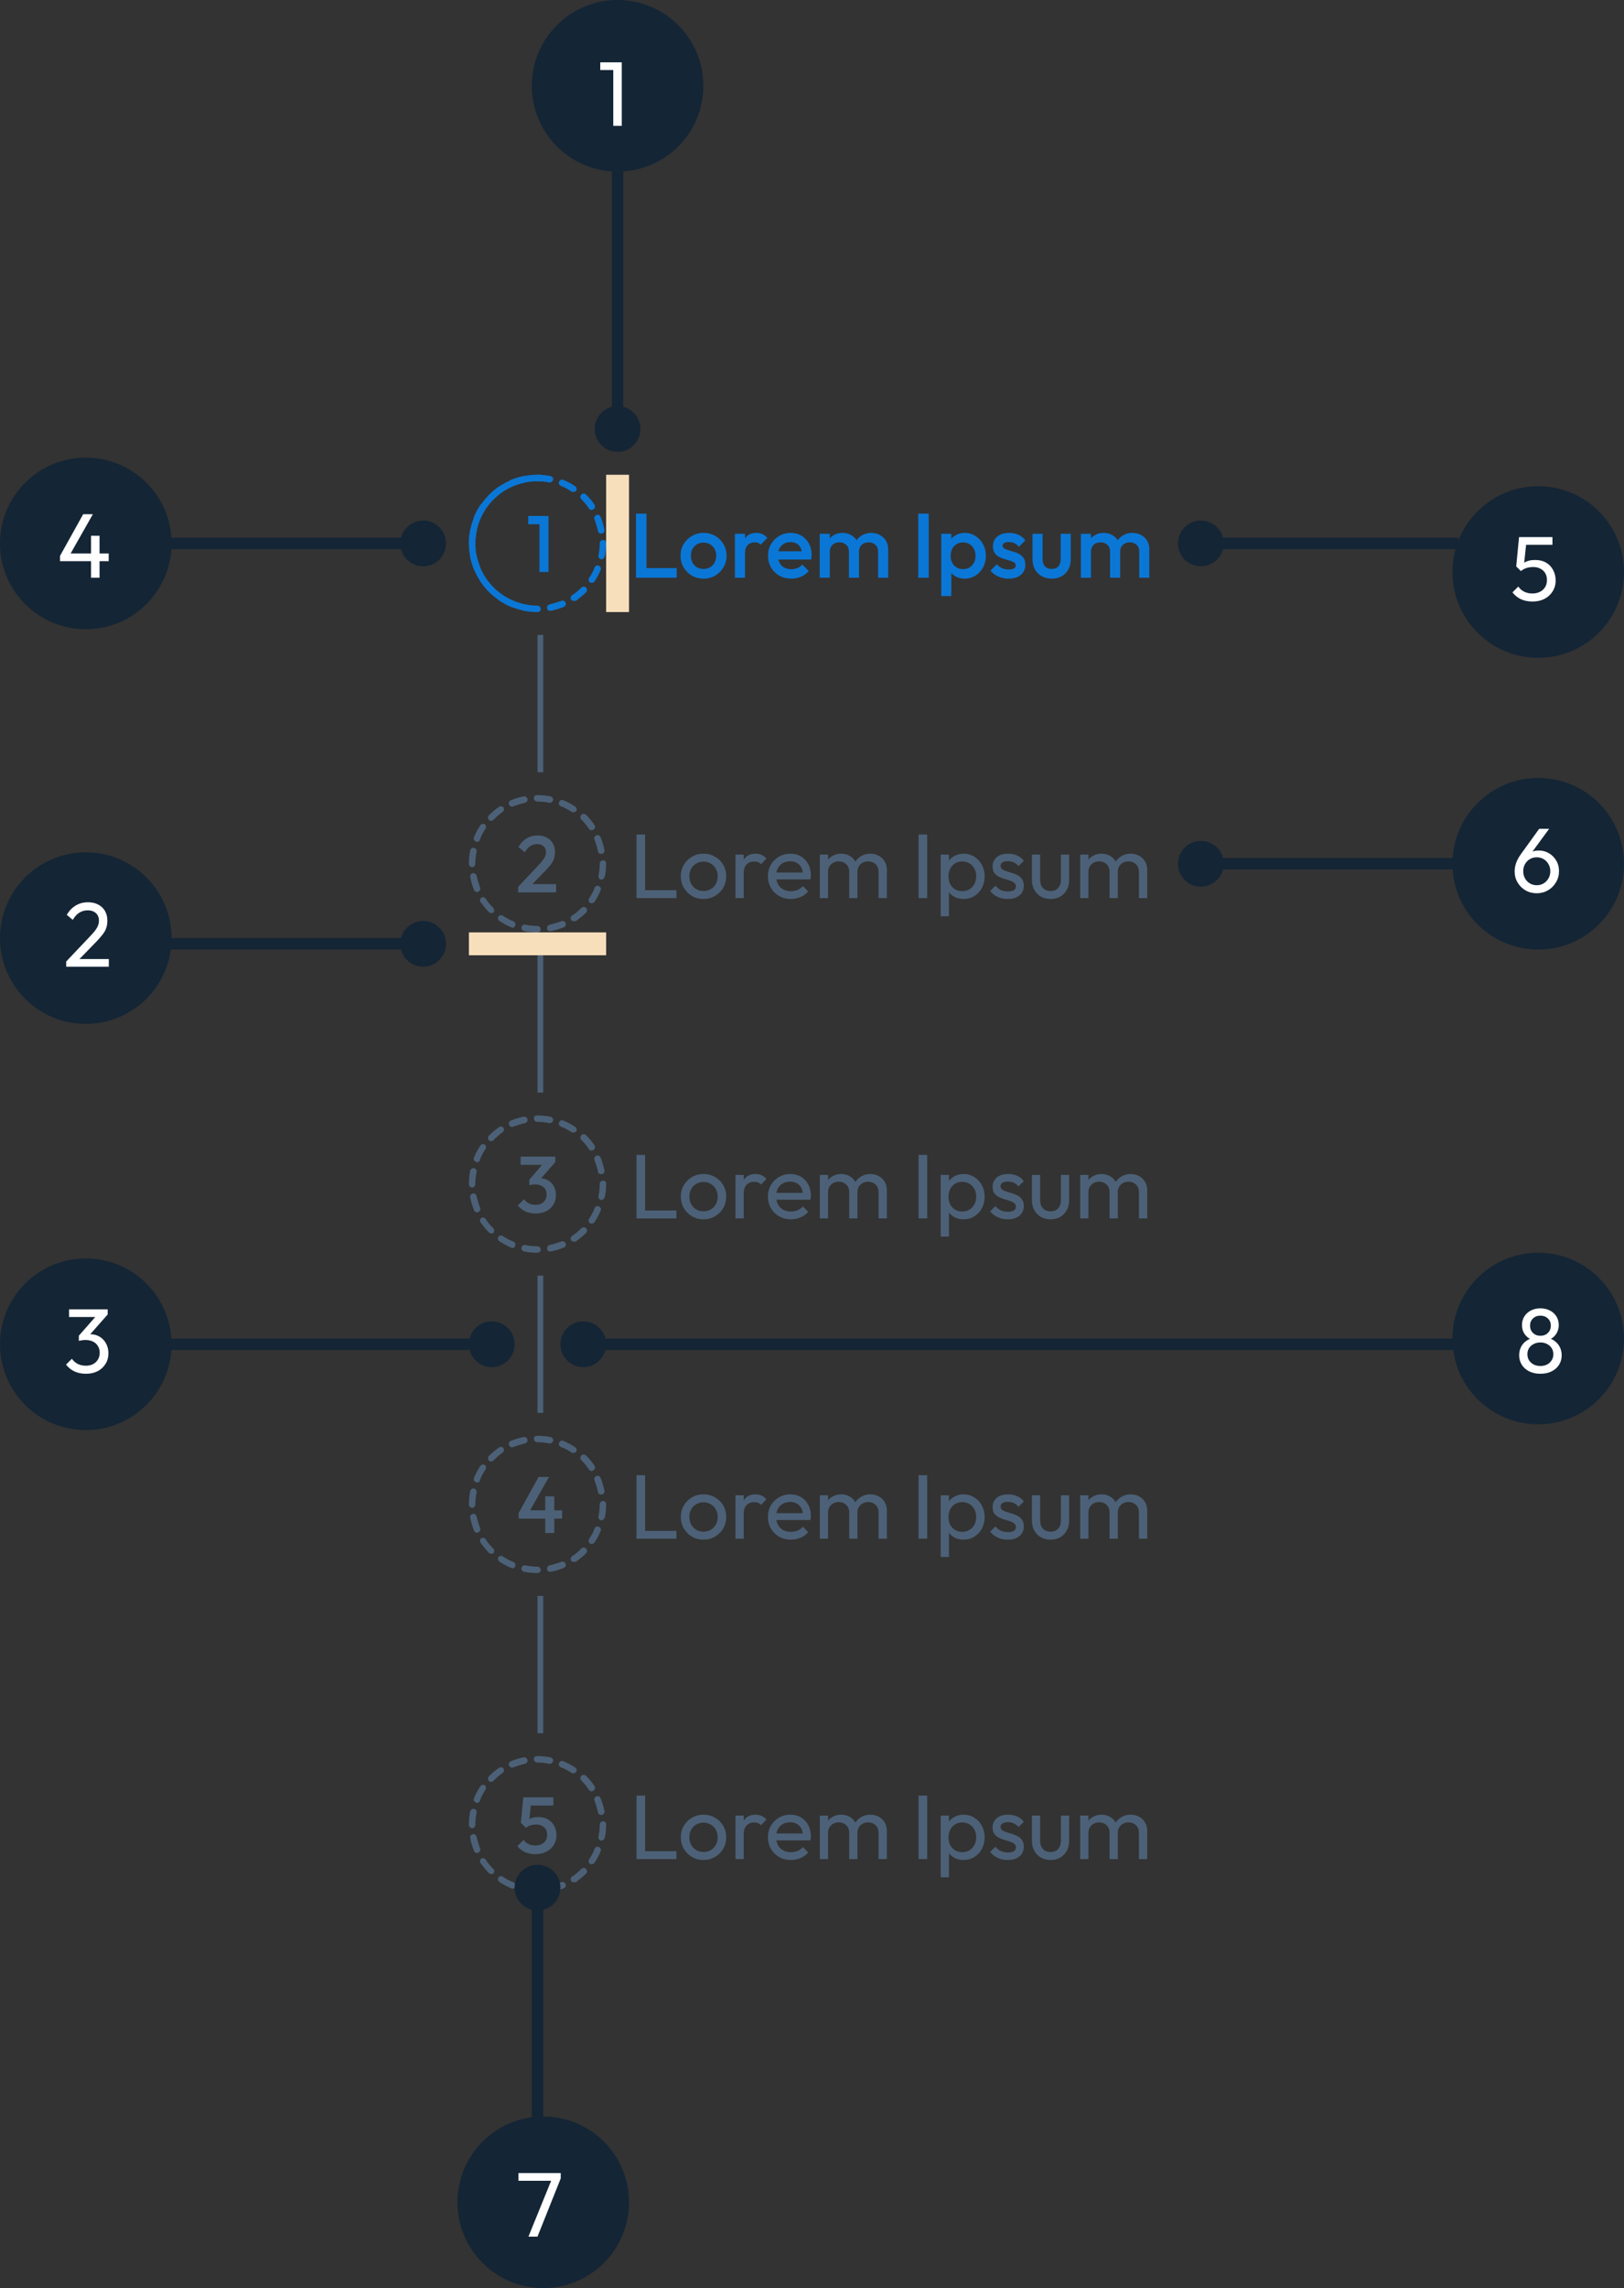 <svg width="284" height="400" viewBox="0 0 284 400" fill="none" xmlns="http://www.w3.org/2000/svg">
<rect x="0" y="0" width="284" height="400" fill="#333333" stroke="none"/>
<path d="M93.963 107C93.14 107 92.392 106.925 91.645 106.775C91.346 106.7 91.121 106.4 91.196 106.1C91.271 105.8 91.57 105.575 91.869 105.65C92.542 105.8 93.29 105.875 93.963 105.875C94.262 105.875 94.561 106.1 94.561 106.475C94.561 106.85 94.262 107 93.963 107ZM96.206 106.775C95.906 106.775 95.682 106.625 95.682 106.325C95.608 106.025 95.832 105.725 96.131 105.65C96.804 105.5 97.477 105.275 98.15 105.05C98.449 104.9 98.748 105.05 98.897 105.35C99.047 105.65 98.897 105.95 98.598 106.1C97.85 106.4 97.103 106.625 96.355 106.775H96.206ZM89.626 106.175C89.551 106.175 89.477 106.175 89.402 106.1C88.654 105.8 87.981 105.425 87.308 104.975C87.084 104.825 87.009 104.45 87.159 104.225C87.308 104 87.682 103.925 87.906 104.075C88.505 104.45 89.103 104.825 89.776 105.05C90.075 105.2 90.224 105.5 90.075 105.8C90.075 106.025 89.85 106.175 89.626 106.175ZM100.318 105.05C100.168 105.05 99.944 104.975 99.869 104.825C99.72 104.6 99.794 104.225 100.019 104.075C100.617 103.7 101.14 103.25 101.664 102.725C101.888 102.5 102.262 102.5 102.486 102.725C102.71 102.95 102.71 103.325 102.486 103.55C101.963 104.075 101.29 104.6 100.692 105.05H100.318ZM85.888 103.625C85.738 103.625 85.589 103.55 85.514 103.475C84.991 102.95 84.467 102.275 84.019 101.675C83.869 101.45 83.944 101.075 84.168 100.925C84.392 100.775 84.766 100.85 84.916 101.075C85.29 101.675 85.738 102.2 86.262 102.725C86.486 102.95 86.486 103.325 86.262 103.55C86.187 103.625 86.037 103.625 85.888 103.625ZM103.458 101.9C103.383 101.9 103.234 101.9 103.159 101.825C102.935 101.675 102.86 101.3 103.009 101.075C103.383 100.475 103.757 99.875 103.981 99.2C104.131 98.9 104.43 98.75 104.729 98.9C105.028 99.05 105.178 99.35 105.028 99.65C104.729 100.4 104.355 101.075 103.907 101.75C103.832 101.825 103.607 101.9 103.458 101.9ZM83.421 99.95C83.196 99.95 82.972 99.8 82.897 99.575C82.598 98.825 82.374 98.075 82.224 97.325C82.15 97.025 82.374 96.725 82.673 96.65C82.972 96.575 83.271 96.8 83.346 97.1C83.495 97.775 83.72 98.45 83.944 99.125C84.094 99.425 83.944 99.725 83.645 99.875C83.57 99.95 83.495 99.95 83.421 99.95ZM105.178 97.775H105.103C104.804 97.7 104.579 97.4 104.654 97.1C104.804 96.425 104.879 95.675 104.879 95C104.879 94.7 105.103 94.4 105.477 94.4C105.776 94.4 106 94.625 106 94.925C106 95.75 105.925 96.5 105.776 97.25C105.626 97.625 105.402 97.775 105.178 97.775ZM82.598 95.6C82.224 95.6 82 95.3 82 95C82 94.25 82.075 93.5 82.224 92.675C82.299 92.375 82.598 92.15 82.897 92.225C83.196 92.3 83.421 92.6 83.346 92.9C83.196 93.575 83.121 94.325 83.121 95C83.121 95.3 82.897 95.6 82.598 95.6ZM105.103 93.275C104.879 93.275 104.579 93.125 104.579 92.825C104.43 92.15 104.206 91.475 103.981 90.8C103.832 90.5 103.981 90.2 104.28 90.05C104.579 89.9 104.879 90.05 105.028 90.35C105.327 91.1 105.551 91.85 105.701 92.6C105.776 92.9 105.551 93.2 105.252 93.275H105.103ZM83.421 91.175C83.346 91.175 83.271 91.175 83.196 91.1C82.897 90.95 82.748 90.65 82.897 90.35C83.196 89.6 83.57 88.925 84.019 88.25C84.168 88.025 84.542 87.95 84.766 88.1C84.991 88.25 85.065 88.625 84.916 88.85C84.542 89.45 84.168 90.05 83.944 90.725C83.869 91.1 83.645 91.175 83.421 91.175ZM103.458 89.15C103.308 89.15 103.084 89.075 103.009 88.925C102.636 88.325 102.187 87.8 101.664 87.275C101.439 87.05 101.439 86.675 101.664 86.45C101.888 86.225 102.262 86.225 102.486 86.45C103.009 86.975 103.533 87.575 103.981 88.25C104.131 88.475 104.056 88.85 103.832 89C103.607 89.15 103.533 89.15 103.458 89.15ZM85.888 87.5C85.738 87.5 85.589 87.425 85.514 87.35C85.29 87.125 85.29 86.75 85.514 86.525C86.037 86 86.635 85.475 87.308 85.025C87.533 84.875 87.906 84.95 88.056 85.175C88.206 85.4 88.131 85.775 87.906 85.925C87.308 86.375 86.785 86.825 86.262 87.35C86.187 87.425 86.037 87.5 85.888 87.5ZM100.243 86C100.168 86 100.019 86 99.944 85.925C99.346 85.55 98.748 85.175 98.075 84.95C97.776 84.8 97.626 84.5 97.776 84.2C97.925 83.9 98.224 83.75 98.523 83.9C99.271 84.2 99.944 84.575 100.617 85.025C100.841 85.175 100.916 85.55 100.766 85.775C100.617 85.925 100.467 86 100.243 86ZM89.551 85.025C89.327 85.025 89.103 84.875 89.028 84.65C88.879 84.35 89.028 84.05 89.327 83.9C90.075 83.6 90.822 83.375 91.57 83.225C91.869 83.15 92.168 83.375 92.243 83.675C92.318 83.975 92.094 84.275 91.794 84.35C91.121 84.5 90.449 84.725 89.776 84.95C89.701 85.025 89.626 85.025 89.551 85.025ZM96.131 84.35H96.056C95.383 84.2 94.71 84.125 93.963 84.125C93.664 84.125 93.365 83.9 93.365 83.525C93.365 83.15 93.589 83 93.963 83C94.71 83 95.533 83.075 96.28 83.225C96.579 83.3 96.804 83.6 96.729 83.9C96.654 84.125 96.43 84.35 96.131 84.35Z" fill="#0A77D6"/>
<path d="M91.874 106.81C88.86 106.268 86.169 104.594 84.349 102.132C82.529 99.669 81.72 96.605 82.086 93.565C82.452 90.525 83.966 87.74 86.319 85.781C88.671 83.821 91.683 82.834 94.739 83.023L94.669 84.156C91.902 83.985 89.175 84.878 87.045 86.653C84.915 88.427 83.544 90.948 83.213 93.701C82.881 96.453 83.614 99.228 85.262 101.457C86.909 103.687 89.347 105.202 92.075 105.693L91.874 106.81Z" fill="#0A77D6"/>
<path d="M94.336 100L94.336 90.2L95.918 90.2L95.918 100L94.336 100ZM92.376 91.642L92.376 90.2L95.778 90.2L95.778 91.642L92.376 91.642Z" fill="#0A77D6"/>
<line x1="94.5" y1="111" x2="94.5" y2="135" stroke="#4C6177"/>
<path d="M111.216 101V89.8H113.056V101H111.216ZM112.48 101V99.32H118.336V101H112.48ZM123.027 101.16C122.281 101.16 121.603 100.984 120.995 100.632C120.387 100.269 119.902 99.784 119.539 99.176C119.187 98.568 119.011 97.891 119.011 97.144C119.011 96.397 119.187 95.725 119.539 95.128C119.902 94.531 120.387 94.056 120.995 93.704C121.603 93.341 122.281 93.16 123.027 93.16C123.785 93.16 124.467 93.336 125.075 93.688C125.683 94.04 126.163 94.52 126.515 95.128C126.878 95.725 127.059 96.397 127.059 97.144C127.059 97.891 126.878 98.568 126.515 99.176C126.163 99.784 125.683 100.269 125.075 100.632C124.467 100.984 123.785 101.16 123.027 101.16ZM123.027 99.464C123.465 99.464 123.849 99.368 124.179 99.176C124.521 98.973 124.782 98.696 124.963 98.344C125.155 97.992 125.251 97.592 125.251 97.144C125.251 96.696 125.155 96.301 124.963 95.96C124.771 95.619 124.51 95.352 124.179 95.16C123.849 94.957 123.465 94.856 123.027 94.856C122.601 94.856 122.217 94.957 121.875 95.16C121.545 95.352 121.283 95.619 121.091 95.96C120.91 96.301 120.819 96.696 120.819 97.144C120.819 97.592 120.91 97.992 121.091 98.344C121.283 98.696 121.545 98.973 121.875 99.176C122.217 99.368 122.601 99.464 123.027 99.464ZM128.523 101V93.32H130.283V101H128.523ZM130.283 96.728L129.675 96.424C129.675 95.453 129.888 94.669 130.315 94.072C130.752 93.464 131.408 93.16 132.283 93.16C132.667 93.16 133.014 93.229 133.323 93.368C133.632 93.507 133.92 93.731 134.187 94.04L133.035 95.224C132.896 95.075 132.742 94.968 132.571 94.904C132.4 94.84 132.203 94.808 131.979 94.808C131.488 94.808 131.083 94.963 130.763 95.272C130.443 95.581 130.283 96.067 130.283 96.728ZM138.372 101.16C137.604 101.16 136.911 100.989 136.292 100.648C135.684 100.296 135.199 99.816 134.836 99.208C134.484 98.6 134.308 97.917 134.308 97.16C134.308 96.403 134.484 95.725 134.836 95.128C135.188 94.52 135.663 94.04 136.26 93.688C136.868 93.336 137.54 93.16 138.276 93.16C138.991 93.16 139.62 93.325 140.164 93.656C140.719 93.987 141.151 94.44 141.46 95.016C141.78 95.592 141.94 96.248 141.94 96.984C141.94 97.112 141.929 97.245 141.908 97.384C141.897 97.512 141.876 97.656 141.844 97.816H135.54V96.376H140.932L140.276 96.952C140.255 96.483 140.164 96.088 140.004 95.768C139.844 95.448 139.615 95.203 139.316 95.032C139.028 94.861 138.671 94.776 138.244 94.776C137.796 94.776 137.407 94.872 137.076 95.064C136.745 95.256 136.489 95.528 136.308 95.88C136.127 96.221 136.036 96.632 136.036 97.112C136.036 97.592 136.132 98.013 136.324 98.376C136.516 98.739 136.788 99.021 137.14 99.224C137.492 99.416 137.897 99.512 138.356 99.512C138.751 99.512 139.113 99.443 139.444 99.304C139.785 99.165 140.073 98.963 140.308 98.696L141.428 99.832C141.055 100.269 140.601 100.6 140.068 100.824C139.535 101.048 138.969 101.16 138.372 101.16ZM143.351 101V93.32H145.111V101H143.351ZM148.455 101V96.424C148.455 95.912 148.295 95.517 147.975 95.24C147.655 94.952 147.26 94.808 146.791 94.808C146.471 94.808 146.183 94.872 145.927 95C145.682 95.128 145.484 95.315 145.335 95.56C145.186 95.795 145.111 96.083 145.111 96.424L144.423 96.04C144.423 95.453 144.551 94.947 144.807 94.52C145.063 94.093 145.41 93.763 145.847 93.528C146.284 93.283 146.775 93.16 147.319 93.16C147.863 93.16 148.354 93.277 148.791 93.512C149.228 93.747 149.575 94.077 149.831 94.504C150.087 94.931 150.215 95.443 150.215 96.04V101H148.455ZM153.559 101V96.424C153.559 95.912 153.399 95.517 153.079 95.24C152.759 94.952 152.364 94.808 151.895 94.808C151.586 94.808 151.303 94.872 151.047 95C150.791 95.128 150.588 95.315 150.439 95.56C150.29 95.795 150.215 96.083 150.215 96.424L149.223 96.04C149.276 95.453 149.447 94.947 149.735 94.52C150.023 94.093 150.391 93.763 150.839 93.528C151.298 93.283 151.799 93.16 152.343 93.16C152.898 93.16 153.399 93.277 153.847 93.512C154.295 93.747 154.652 94.077 154.919 94.504C155.186 94.931 155.319 95.443 155.319 96.04V101H153.559ZM160.575 101V89.8H162.415V101H160.575ZM168.713 101.16C168.126 101.16 167.604 101.037 167.145 100.792C166.686 100.536 166.324 100.189 166.057 99.752C165.801 99.315 165.673 98.819 165.673 98.264V96.056C165.673 95.501 165.806 95.005 166.073 94.568C166.34 94.131 166.702 93.789 167.161 93.544C167.62 93.288 168.137 93.16 168.713 93.16C169.406 93.16 170.03 93.341 170.585 93.704C171.15 94.056 171.593 94.536 171.913 95.144C172.244 95.741 172.409 96.419 172.409 97.176C172.409 97.923 172.244 98.6 171.913 99.208C171.593 99.805 171.15 100.28 170.585 100.632C170.03 100.984 169.406 101.16 168.713 101.16ZM164.601 104.2V93.32H166.361V95.384L166.057 97.256L166.361 99.112V104.2H164.601ZM168.425 99.496C168.852 99.496 169.225 99.4 169.545 99.208C169.876 99.005 170.132 98.728 170.313 98.376C170.505 98.024 170.601 97.619 170.601 97.16C170.601 96.701 170.505 96.296 170.313 95.944C170.132 95.592 169.876 95.32 169.545 95.128C169.225 94.925 168.852 94.824 168.425 94.824C167.998 94.824 167.62 94.925 167.289 95.128C166.958 95.32 166.702 95.592 166.521 95.944C166.34 96.296 166.249 96.701 166.249 97.16C166.249 97.619 166.34 98.024 166.521 98.376C166.702 98.728 166.958 99.005 167.289 99.208C167.62 99.4 167.998 99.496 168.425 99.496ZM176.394 101.16C175.968 101.16 175.557 101.107 175.162 101C174.768 100.883 174.405 100.723 174.074 100.52C173.744 100.307 173.456 100.051 173.21 99.752L174.33 98.632C174.597 98.941 174.901 99.176 175.242 99.336C175.594 99.485 175.989 99.56 176.426 99.56C176.821 99.56 177.12 99.501 177.322 99.384C177.525 99.267 177.626 99.096 177.626 98.872C177.626 98.637 177.53 98.456 177.338 98.328C177.146 98.2 176.896 98.093 176.586 98.008C176.288 97.912 175.968 97.816 175.626 97.72C175.296 97.624 174.976 97.496 174.666 97.336C174.368 97.165 174.122 96.936 173.93 96.648C173.738 96.36 173.642 95.987 173.642 95.528C173.642 95.037 173.754 94.616 173.978 94.264C174.213 93.912 174.538 93.64 174.954 93.448C175.381 93.256 175.888 93.16 176.474 93.16C177.093 93.16 177.637 93.272 178.106 93.496C178.586 93.709 178.986 94.035 179.306 94.472L178.186 95.592C177.962 95.315 177.706 95.107 177.418 94.968C177.13 94.829 176.8 94.76 176.426 94.76C176.074 94.76 175.802 94.813 175.61 94.92C175.418 95.027 175.322 95.181 175.322 95.384C175.322 95.597 175.418 95.763 175.61 95.88C175.802 95.997 176.048 96.099 176.346 96.184C176.656 96.269 176.976 96.365 177.306 96.472C177.648 96.568 177.968 96.707 178.266 96.888C178.576 97.059 178.826 97.293 179.018 97.592C179.21 97.88 179.306 98.259 179.306 98.728C179.306 99.475 179.045 100.067 178.522 100.504C178 100.941 177.29 101.16 176.394 101.16ZM183.909 101.16C183.259 101.16 182.677 101.016 182.165 100.728C181.664 100.44 181.269 100.045 180.981 99.544C180.704 99.032 180.565 98.445 180.565 97.784V93.32H182.325V97.704C182.325 98.077 182.384 98.397 182.501 98.664C182.629 98.92 182.811 99.117 183.045 99.256C183.291 99.395 183.579 99.464 183.909 99.464C184.421 99.464 184.811 99.315 185.077 99.016C185.355 98.707 185.493 98.269 185.493 97.704V93.32H187.253V97.784C187.253 98.456 187.109 99.048 186.821 99.56C186.544 100.061 186.155 100.456 185.653 100.744C185.152 101.021 184.571 101.16 183.909 101.16ZM189.023 101V93.32H190.783V101H189.023ZM194.127 101V96.424C194.127 95.912 193.967 95.517 193.647 95.24C193.327 94.952 192.932 94.808 192.463 94.808C192.143 94.808 191.855 94.872 191.599 95C191.354 95.128 191.156 95.315 191.007 95.56C190.858 95.795 190.783 96.083 190.783 96.424L190.095 96.04C190.095 95.453 190.223 94.947 190.479 94.52C190.735 94.093 191.082 93.763 191.519 93.528C191.956 93.283 192.447 93.16 192.991 93.16C193.535 93.16 194.026 93.277 194.463 93.512C194.9 93.747 195.247 94.077 195.503 94.504C195.759 94.931 195.887 95.443 195.887 96.04V101H194.127ZM199.231 101V96.424C199.231 95.912 199.071 95.517 198.751 95.24C198.431 94.952 198.036 94.808 197.567 94.808C197.258 94.808 196.975 94.872 196.719 95C196.463 95.128 196.26 95.315 196.111 95.56C195.962 95.795 195.887 96.083 195.887 96.424L194.895 96.04C194.948 95.453 195.119 94.947 195.407 94.52C195.695 94.093 196.063 93.763 196.511 93.528C196.97 93.283 197.471 93.16 198.015 93.16C198.57 93.16 199.071 93.277 199.519 93.512C199.967 93.747 200.324 94.077 200.591 94.504C200.858 94.931 200.991 95.443 200.991 96.04V101H199.231Z" fill="#0A77D6"/>
<path d="M93.963 163C93.14 163 92.392 162.925 91.645 162.775C91.346 162.7 91.121 162.4 91.196 162.1C91.271 161.8 91.57 161.575 91.869 161.65C92.542 161.8 93.29 161.875 93.963 161.875C94.262 161.875 94.561 162.1 94.561 162.475C94.561 162.85 94.262 163 93.963 163ZM96.206 162.775C95.906 162.775 95.682 162.625 95.682 162.325C95.608 162.025 95.832 161.725 96.131 161.65C96.804 161.5 97.477 161.275 98.15 161.05C98.449 160.9 98.748 161.05 98.897 161.35C99.047 161.65 98.897 161.95 98.598 162.1C97.85 162.4 97.103 162.625 96.355 162.775H96.206ZM89.626 162.175C89.551 162.175 89.477 162.175 89.402 162.1C88.654 161.8 87.981 161.425 87.308 160.975C87.084 160.825 87.009 160.45 87.159 160.225C87.308 160 87.682 159.925 87.906 160.075C88.505 160.45 89.103 160.825 89.776 161.05C90.075 161.2 90.224 161.5 90.075 161.8C90.075 162.025 89.85 162.175 89.626 162.175ZM100.318 161.05C100.168 161.05 99.944 160.975 99.869 160.825C99.72 160.6 99.794 160.225 100.019 160.075C100.617 159.7 101.14 159.25 101.664 158.725C101.888 158.5 102.262 158.5 102.486 158.725C102.71 158.95 102.71 159.325 102.486 159.55C101.963 160.075 101.29 160.6 100.692 161.05H100.318ZM85.888 159.625C85.738 159.625 85.589 159.55 85.514 159.475C84.991 158.95 84.467 158.275 84.019 157.675C83.869 157.45 83.944 157.075 84.168 156.925C84.392 156.775 84.766 156.85 84.916 157.075C85.29 157.675 85.738 158.2 86.262 158.725C86.486 158.95 86.486 159.325 86.262 159.55C86.187 159.625 86.037 159.625 85.888 159.625ZM103.458 157.9C103.383 157.9 103.234 157.9 103.159 157.825C102.935 157.675 102.86 157.3 103.009 157.075C103.383 156.475 103.757 155.875 103.981 155.2C104.131 154.9 104.43 154.75 104.729 154.9C105.028 155.05 105.178 155.35 105.028 155.65C104.729 156.4 104.355 157.075 103.907 157.75C103.832 157.825 103.607 157.9 103.458 157.9ZM83.421 155.95C83.196 155.95 82.972 155.8 82.897 155.575C82.598 154.825 82.374 154.075 82.224 153.325C82.15 153.025 82.374 152.725 82.673 152.65C82.972 152.575 83.271 152.8 83.346 153.1C83.495 153.775 83.72 154.45 83.944 155.125C84.094 155.425 83.944 155.725 83.645 155.875C83.57 155.95 83.495 155.95 83.421 155.95ZM105.178 153.775H105.103C104.804 153.7 104.579 153.4 104.654 153.1C104.804 152.425 104.879 151.675 104.879 151C104.879 150.7 105.103 150.4 105.477 150.4C105.776 150.4 106 150.625 106 150.925C106 151.75 105.925 152.5 105.776 153.25C105.626 153.625 105.402 153.775 105.178 153.775ZM82.598 151.6C82.224 151.6 82 151.3 82 151C82 150.25 82.075 149.5 82.224 148.675C82.299 148.375 82.598 148.15 82.897 148.225C83.196 148.3 83.421 148.6 83.346 148.9C83.196 149.575 83.121 150.325 83.121 151C83.121 151.3 82.897 151.6 82.598 151.6ZM105.103 149.275C104.879 149.275 104.579 149.125 104.579 148.825C104.43 148.15 104.206 147.475 103.981 146.8C103.832 146.5 103.981 146.2 104.28 146.05C104.579 145.9 104.879 146.05 105.028 146.35C105.327 147.1 105.551 147.85 105.701 148.6C105.776 148.9 105.551 149.2 105.252 149.275H105.103ZM83.421 147.175C83.346 147.175 83.271 147.175 83.196 147.1C82.897 146.95 82.748 146.65 82.897 146.35C83.196 145.6 83.57 144.925 84.019 144.25C84.168 144.025 84.542 143.95 84.766 144.1C84.991 144.25 85.065 144.625 84.916 144.85C84.542 145.45 84.168 146.05 83.944 146.725C83.869 147.1 83.645 147.175 83.421 147.175ZM103.458 145.15C103.308 145.15 103.084 145.075 103.009 144.925C102.636 144.325 102.187 143.8 101.664 143.275C101.439 143.05 101.439 142.675 101.664 142.45C101.888 142.225 102.262 142.225 102.486 142.45C103.009 142.975 103.533 143.575 103.981 144.25C104.131 144.475 104.056 144.85 103.832 145C103.607 145.15 103.533 145.15 103.458 145.15ZM85.888 143.5C85.738 143.5 85.589 143.425 85.514 143.35C85.29 143.125 85.29 142.75 85.514 142.525C86.037 142 86.635 141.475 87.308 141.025C87.533 140.875 87.906 140.95 88.056 141.175C88.206 141.4 88.131 141.775 87.906 141.925C87.308 142.375 86.785 142.825 86.262 143.35C86.187 143.425 86.037 143.5 85.888 143.5ZM100.243 142C100.168 142 100.019 142 99.944 141.925C99.346 141.55 98.748 141.175 98.075 140.95C97.776 140.8 97.626 140.5 97.776 140.2C97.925 139.9 98.224 139.75 98.523 139.9C99.271 140.2 99.944 140.575 100.617 141.025C100.841 141.175 100.916 141.55 100.766 141.775C100.617 141.925 100.467 142 100.243 142ZM89.551 141.025C89.327 141.025 89.103 140.875 89.028 140.65C88.879 140.35 89.028 140.05 89.327 139.9C90.075 139.6 90.822 139.375 91.57 139.225C91.869 139.15 92.168 139.375 92.243 139.675C92.318 139.975 92.094 140.275 91.794 140.35C91.121 140.5 90.449 140.725 89.776 140.95C89.701 141.025 89.626 141.025 89.551 141.025ZM96.131 140.35H96.056C95.383 140.2 94.71 140.125 93.963 140.125C93.664 140.125 93.365 139.9 93.365 139.525C93.365 139.15 93.589 139 93.963 139C94.71 139 95.533 139.075 96.28 139.225C96.579 139.3 96.804 139.6 96.729 139.9C96.654 140.125 96.43 140.35 96.131 140.35Z" fill="#4C6177"/>
<path d="M90.605 155.048L94.217 151.212C94.516 150.895 94.758 150.61 94.945 150.358C95.132 150.106 95.267 149.868 95.351 149.644C95.435 149.42 95.477 149.191 95.477 148.958C95.477 148.519 95.332 148.179 95.043 147.936C94.763 147.684 94.404 147.558 93.965 147.558C93.498 147.558 93.088 147.675 92.733 147.908C92.378 148.141 92.061 148.505 91.781 149L90.661 148.076C91.044 147.413 91.515 146.914 92.075 146.578C92.635 146.233 93.284 146.06 94.021 146.06C94.628 146.06 95.16 146.181 95.617 146.424C96.074 146.667 96.429 147.007 96.681 147.446C96.933 147.875 97.059 148.375 97.059 148.944C97.059 149.355 97.008 149.723 96.905 150.05C96.812 150.367 96.648 150.689 96.415 151.016C96.182 151.333 95.86 151.707 95.449 152.136L92.677 155.006L90.605 155.048ZM90.605 156L90.605 155.048L91.991 154.558L97.255 154.558L97.255 156L90.605 156Z" fill="#4C6177"/>
<line x1="94.5" y1="167" x2="94.5" y2="191" stroke="#4C6177"/>
<path d="M111.312 157V145.896H112.816V157H111.312ZM112.336 157V155.624H118.288V157H112.336ZM123.028 157.16C122.281 157.16 121.609 156.984 121.012 156.632C120.415 156.28 119.94 155.805 119.588 155.208C119.236 154.6 119.06 153.923 119.06 153.176C119.06 152.44 119.236 151.779 119.588 151.192C119.94 150.595 120.415 150.12 121.012 149.768C121.609 149.416 122.281 149.24 123.028 149.24C123.764 149.24 124.431 149.416 125.028 149.768C125.636 150.109 126.116 150.579 126.468 151.176C126.82 151.773 126.996 152.44 126.996 153.176C126.996 153.923 126.82 154.6 126.468 155.208C126.116 155.805 125.636 156.28 125.028 156.632C124.431 156.984 123.764 157.16 123.028 157.16ZM123.028 155.768C123.508 155.768 123.935 155.656 124.308 155.432C124.681 155.208 124.975 154.904 125.188 154.52C125.401 154.125 125.508 153.677 125.508 153.176C125.508 152.685 125.396 152.248 125.172 151.864C124.959 151.48 124.665 151.181 124.292 150.968C123.929 150.744 123.508 150.632 123.028 150.632C122.548 150.632 122.121 150.744 121.748 150.968C121.375 151.181 121.081 151.48 120.868 151.864C120.655 152.248 120.548 152.685 120.548 153.176C120.548 153.677 120.655 154.125 120.868 154.52C121.081 154.904 121.375 155.208 121.748 155.432C122.121 155.656 122.548 155.768 123.028 155.768ZM128.618 157V149.4H130.059V157H128.618ZM130.059 152.664L129.515 152.424C129.515 151.453 129.739 150.68 130.187 150.104C130.635 149.528 131.28 149.24 132.123 149.24C132.507 149.24 132.853 149.309 133.163 149.448C133.472 149.576 133.76 149.795 134.027 150.104L133.083 151.08C132.923 150.909 132.747 150.787 132.555 150.712C132.363 150.637 132.139 150.6 131.883 150.6C131.349 150.6 130.912 150.771 130.571 151.112C130.229 151.453 130.059 151.971 130.059 152.664ZM138.31 157.16C137.553 157.16 136.87 156.989 136.262 156.648C135.654 156.296 135.174 155.821 134.822 155.224C134.47 154.627 134.294 153.949 134.294 153.192C134.294 152.445 134.465 151.773 134.806 151.176C135.158 150.579 135.628 150.109 136.214 149.768C136.812 149.416 137.478 149.24 138.214 149.24C138.918 149.24 139.537 149.4 140.07 149.72C140.614 150.04 141.036 150.483 141.334 151.048C141.644 151.613 141.798 152.253 141.798 152.968C141.798 153.075 141.793 153.192 141.782 153.32C141.772 153.437 141.75 153.576 141.718 153.736H135.302V152.536H140.95L140.422 153C140.422 152.488 140.332 152.056 140.15 151.704C139.969 151.341 139.713 151.064 139.382 150.872C139.052 150.669 138.652 150.568 138.182 150.568C137.692 150.568 137.26 150.675 136.886 150.888C136.513 151.101 136.225 151.4 136.022 151.784C135.82 152.168 135.718 152.621 135.718 153.144C135.718 153.677 135.825 154.147 136.038 154.552C136.252 154.947 136.556 155.256 136.95 155.48C137.345 155.693 137.798 155.8 138.31 155.8C138.737 155.8 139.126 155.725 139.478 155.576C139.841 155.427 140.15 155.203 140.406 154.904L141.334 155.848C140.972 156.275 140.524 156.6 139.99 156.824C139.468 157.048 138.908 157.16 138.31 157.16ZM143.368 157V149.4H144.809V157H143.368ZM148.505 157V152.408C148.505 151.843 148.329 151.4 147.977 151.08C147.635 150.749 147.203 150.584 146.681 150.584C146.329 150.584 146.014 150.659 145.737 150.808C145.459 150.957 145.235 151.165 145.065 151.432C144.894 151.699 144.809 152.019 144.809 152.392L144.217 152.104C144.217 151.528 144.339 151.027 144.585 150.6C144.841 150.173 145.187 149.843 145.625 149.608C146.062 149.363 146.553 149.24 147.097 149.24C147.63 149.24 148.11 149.357 148.537 149.592C148.974 149.827 149.315 150.157 149.561 150.584C149.817 151.011 149.945 151.517 149.945 152.104V157H148.505ZM153.641 157V152.408C153.641 151.843 153.465 151.4 153.113 151.08C152.771 150.749 152.345 150.584 151.833 150.584C151.481 150.584 151.161 150.659 150.873 150.808C150.595 150.957 150.371 151.165 150.201 151.432C150.03 151.699 149.945 152.019 149.945 152.392L149.129 152.104C149.161 151.517 149.315 151.016 149.593 150.6C149.881 150.173 150.249 149.843 150.697 149.608C151.145 149.363 151.635 149.24 152.169 149.24C152.723 149.24 153.219 149.357 153.657 149.592C154.094 149.827 154.441 150.157 154.697 150.584C154.963 151.011 155.097 151.523 155.097 152.12V157H153.641ZM160.64 157V145.896H162.144V157H160.64ZM168.509 157.16C167.933 157.16 167.41 157.043 166.941 156.808C166.482 156.563 166.114 156.227 165.837 155.8C165.56 155.373 165.405 154.888 165.373 154.344V152.056C165.405 151.501 165.56 151.016 165.837 150.6C166.125 150.173 166.498 149.843 166.957 149.608C167.426 149.363 167.944 149.24 168.509 149.24C169.202 149.24 169.826 149.416 170.381 149.768C170.946 150.12 171.389 150.595 171.709 151.192C172.029 151.789 172.189 152.461 172.189 153.208C172.189 153.955 172.029 154.627 171.709 155.224C171.389 155.821 170.946 156.296 170.381 156.648C169.826 156.989 169.202 157.16 168.509 157.16ZM164.509 160.184V149.4H165.949V151.4L165.677 153.24L165.949 155.096V160.184H164.509ZM168.269 155.8C168.749 155.8 169.17 155.688 169.533 155.464C169.896 155.24 170.184 154.936 170.397 154.552C170.61 154.157 170.717 153.704 170.717 153.192C170.717 152.691 170.61 152.243 170.397 151.848C170.184 151.453 169.896 151.149 169.533 150.936C169.17 150.712 168.754 150.6 168.285 150.6C167.805 150.6 167.384 150.712 167.021 150.936C166.658 151.149 166.376 151.453 166.173 151.848C165.97 152.243 165.869 152.696 165.869 153.208C165.869 153.709 165.965 154.157 166.157 154.552C166.36 154.936 166.642 155.24 167.005 155.464C167.378 155.688 167.8 155.8 168.269 155.8ZM176.238 157.16C175.811 157.16 175.406 157.107 175.022 157C174.648 156.883 174.302 156.723 173.982 156.52C173.662 156.307 173.384 156.056 173.15 155.768L174.078 154.84C174.355 155.181 174.675 155.437 175.038 155.608C175.4 155.768 175.806 155.848 176.254 155.848C176.702 155.848 177.048 155.773 177.294 155.624C177.539 155.464 177.662 155.245 177.662 154.968C177.662 154.691 177.56 154.477 177.358 154.328C177.166 154.168 176.915 154.04 176.606 153.944C176.296 153.837 175.966 153.736 175.614 153.64C175.272 153.533 174.947 153.4 174.638 153.24C174.328 153.08 174.072 152.861 173.87 152.584C173.678 152.307 173.582 151.939 173.582 151.48C173.582 151.021 173.694 150.627 173.918 150.296C174.142 149.955 174.451 149.693 174.846 149.512C175.251 149.331 175.736 149.24 176.302 149.24C176.899 149.24 177.427 149.347 177.886 149.56C178.355 149.763 178.739 150.072 179.038 150.488L178.11 151.416C177.896 151.139 177.63 150.925 177.31 150.776C177 150.627 176.648 150.552 176.254 150.552C175.838 150.552 175.518 150.627 175.294 150.776C175.08 150.915 174.974 151.112 174.974 151.368C174.974 151.624 175.07 151.821 175.262 151.96C175.454 152.099 175.704 152.216 176.014 152.312C176.334 152.408 176.664 152.509 177.006 152.616C177.347 152.712 177.672 152.845 177.982 153.016C178.291 153.187 178.542 153.416 178.734 153.704C178.936 153.992 179.038 154.371 179.038 154.84C179.038 155.555 178.782 156.12 178.27 156.536C177.768 156.952 177.091 157.16 176.238 157.16ZM183.706 157.16C183.087 157.16 182.527 157.021 182.026 156.744C181.535 156.456 181.151 156.061 180.874 155.56C180.596 155.059 180.458 154.477 180.458 153.816V149.4H181.898V153.752C181.898 154.168 181.967 154.531 182.106 154.84C182.255 155.139 182.468 155.368 182.746 155.528C183.023 155.688 183.348 155.768 183.722 155.768C184.287 155.768 184.73 155.592 185.05 155.24C185.37 154.877 185.53 154.381 185.53 153.752V149.4H186.97V153.816C186.97 154.477 186.831 155.059 186.554 155.56C186.276 156.061 185.892 156.456 185.402 156.744C184.922 157.021 184.356 157.16 183.706 157.16ZM188.9 157V149.4H190.34V157H188.9ZM194.036 157V152.408C194.036 151.843 193.86 151.4 193.508 151.08C193.166 150.749 192.734 150.584 192.212 150.584C191.86 150.584 191.545 150.659 191.268 150.808C190.99 150.957 190.766 151.165 190.596 151.432C190.425 151.699 190.34 152.019 190.34 152.392L189.748 152.104C189.748 151.528 189.87 151.027 190.116 150.6C190.372 150.173 190.718 149.843 191.156 149.608C191.593 149.363 192.084 149.24 192.628 149.24C193.161 149.24 193.641 149.357 194.068 149.592C194.505 149.827 194.846 150.157 195.092 150.584C195.348 151.011 195.476 151.517 195.476 152.104V157H194.036ZM199.172 157V152.408C199.172 151.843 198.996 151.4 198.644 151.08C198.302 150.749 197.876 150.584 197.364 150.584C197.012 150.584 196.692 150.659 196.404 150.808C196.126 150.957 195.902 151.165 195.732 151.432C195.561 151.699 195.476 152.019 195.476 152.392L194.66 152.104C194.692 151.517 194.846 151.016 195.124 150.6C195.412 150.173 195.78 149.843 196.228 149.608C196.676 149.363 197.166 149.24 197.7 149.24C198.254 149.24 198.75 149.357 199.188 149.592C199.625 149.827 199.972 150.157 200.228 150.584C200.494 151.011 200.628 151.523 200.628 152.12V157H199.172Z" fill="#4C6177"/>
<path d="M93.963 219C93.14 219 92.392 218.925 91.645 218.775C91.346 218.7 91.121 218.4 91.196 218.1C91.271 217.8 91.57 217.575 91.869 217.65C92.542 217.8 93.29 217.875 93.963 217.875C94.262 217.875 94.561 218.1 94.561 218.475C94.561 218.85 94.262 219 93.963 219ZM96.206 218.775C95.906 218.775 95.682 218.625 95.682 218.325C95.608 218.025 95.832 217.725 96.131 217.65C96.804 217.5 97.477 217.275 98.15 217.05C98.449 216.9 98.748 217.05 98.897 217.35C99.047 217.65 98.897 217.95 98.598 218.1C97.85 218.4 97.103 218.625 96.355 218.775H96.206ZM89.626 218.175C89.551 218.175 89.477 218.175 89.402 218.1C88.654 217.8 87.981 217.425 87.308 216.975C87.084 216.825 87.009 216.45 87.159 216.225C87.308 216 87.682 215.925 87.906 216.075C88.505 216.45 89.103 216.825 89.776 217.05C90.075 217.2 90.224 217.5 90.075 217.8C90.075 218.025 89.85 218.175 89.626 218.175ZM100.318 217.05C100.168 217.05 99.944 216.975 99.869 216.825C99.72 216.6 99.794 216.225 100.019 216.075C100.617 215.7 101.14 215.25 101.664 214.725C101.888 214.5 102.262 214.5 102.486 214.725C102.71 214.95 102.71 215.325 102.486 215.55C101.963 216.075 101.29 216.6 100.692 217.05H100.318ZM85.888 215.625C85.738 215.625 85.589 215.55 85.514 215.475C84.991 214.95 84.467 214.275 84.019 213.675C83.869 213.45 83.944 213.075 84.168 212.925C84.392 212.775 84.766 212.85 84.916 213.075C85.29 213.675 85.738 214.2 86.262 214.725C86.486 214.95 86.486 215.325 86.262 215.55C86.187 215.625 86.037 215.625 85.888 215.625ZM103.458 213.9C103.383 213.9 103.234 213.9 103.159 213.825C102.935 213.675 102.86 213.3 103.009 213.075C103.383 212.475 103.757 211.875 103.981 211.2C104.131 210.9 104.43 210.75 104.729 210.9C105.028 211.05 105.178 211.35 105.028 211.65C104.729 212.4 104.355 213.075 103.907 213.75C103.832 213.825 103.607 213.9 103.458 213.9ZM83.421 211.95C83.196 211.95 82.972 211.8 82.897 211.575C82.598 210.825 82.374 210.075 82.224 209.325C82.15 209.025 82.374 208.725 82.673 208.65C82.972 208.575 83.271 208.8 83.346 209.1C83.495 209.775 83.72 210.45 83.944 211.125C84.094 211.425 83.944 211.725 83.645 211.875C83.57 211.95 83.495 211.95 83.421 211.95ZM105.178 209.775H105.103C104.804 209.7 104.579 209.4 104.654 209.1C104.804 208.425 104.879 207.675 104.879 207C104.879 206.7 105.103 206.4 105.477 206.4C105.776 206.4 106 206.625 106 206.925C106 207.75 105.925 208.5 105.776 209.25C105.626 209.625 105.402 209.775 105.178 209.775ZM82.598 207.6C82.224 207.6 82 207.3 82 207C82 206.25 82.075 205.5 82.224 204.675C82.299 204.375 82.598 204.15 82.897 204.225C83.196 204.3 83.421 204.6 83.346 204.9C83.196 205.575 83.121 206.325 83.121 207C83.121 207.3 82.897 207.6 82.598 207.6ZM105.103 205.275C104.879 205.275 104.579 205.125 104.579 204.825C104.43 204.15 104.206 203.475 103.981 202.8C103.832 202.5 103.981 202.2 104.28 202.05C104.579 201.9 104.879 202.05 105.028 202.35C105.327 203.1 105.551 203.85 105.701 204.6C105.776 204.9 105.551 205.2 105.252 205.275H105.103ZM83.421 203.175C83.346 203.175 83.271 203.175 83.196 203.1C82.897 202.95 82.748 202.65 82.897 202.35C83.196 201.6 83.57 200.925 84.019 200.25C84.168 200.025 84.542 199.95 84.766 200.1C84.991 200.25 85.065 200.625 84.916 200.85C84.542 201.45 84.168 202.05 83.944 202.725C83.869 203.1 83.645 203.175 83.421 203.175ZM103.458 201.15C103.308 201.15 103.084 201.075 103.009 200.925C102.636 200.325 102.187 199.8 101.664 199.275C101.439 199.05 101.439 198.675 101.664 198.45C101.888 198.225 102.262 198.225 102.486 198.45C103.009 198.975 103.533 199.575 103.981 200.25C104.131 200.475 104.056 200.85 103.832 201C103.607 201.15 103.533 201.15 103.458 201.15ZM85.888 199.5C85.738 199.5 85.589 199.425 85.514 199.35C85.29 199.125 85.29 198.75 85.514 198.525C86.037 198 86.635 197.475 87.308 197.025C87.533 196.875 87.906 196.95 88.056 197.175C88.206 197.4 88.131 197.775 87.906 197.925C87.308 198.375 86.785 198.825 86.262 199.35C86.187 199.425 86.037 199.5 85.888 199.5ZM100.243 198C100.168 198 100.019 198 99.944 197.925C99.346 197.55 98.748 197.175 98.075 196.95C97.776 196.8 97.626 196.5 97.776 196.2C97.925 195.9 98.224 195.75 98.523 195.9C99.271 196.2 99.944 196.575 100.617 197.025C100.841 197.175 100.916 197.55 100.766 197.775C100.617 197.925 100.467 198 100.243 198ZM89.551 197.025C89.327 197.025 89.103 196.875 89.028 196.65C88.879 196.35 89.028 196.05 89.327 195.9C90.075 195.6 90.822 195.375 91.57 195.225C91.869 195.15 92.168 195.375 92.243 195.675C92.318 195.975 92.094 196.275 91.794 196.35C91.121 196.5 90.449 196.725 89.776 196.95C89.701 197.025 89.626 197.025 89.551 197.025ZM96.131 196.35H96.056C95.383 196.2 94.71 196.125 93.963 196.125C93.664 196.125 93.365 195.9 93.365 195.525C93.365 195.15 93.589 195 93.963 195C94.71 195 95.533 195.075 96.28 195.225C96.579 195.3 96.804 195.6 96.729 195.9C96.654 196.125 96.43 196.35 96.131 196.35Z" fill="#4C6177"/>
<path d="M93.664 212.14C93.01 212.14 92.418 212.023 91.886 211.79C91.363 211.547 90.92 211.197 90.556 210.74L91.648 209.648C91.844 209.947 92.119 210.185 92.474 210.362C92.828 210.539 93.216 210.628 93.636 210.628C94.037 210.628 94.382 210.553 94.672 210.404C94.961 210.255 95.185 210.045 95.344 209.774C95.512 209.503 95.596 209.191 95.596 208.836C95.596 208.463 95.512 208.145 95.344 207.884C95.185 207.623 94.952 207.422 94.644 207.282C94.345 207.133 93.981 207.058 93.552 207.058C93.384 207.058 93.211 207.072 93.034 207.1C92.856 207.119 92.698 207.151 92.558 207.198L93.272 206.274C93.468 206.199 93.673 206.139 93.888 206.092C94.112 206.036 94.326 206.008 94.532 206.008C95.036 206.008 95.488 206.129 95.89 206.372C96.3 206.615 96.622 206.955 96.856 207.394C97.098 207.823 97.22 208.332 97.22 208.92C97.22 209.555 97.07 210.115 96.772 210.6C96.473 211.085 96.058 211.463 95.526 211.734C94.994 212.005 94.373 212.14 93.664 212.14ZM92.558 207.198L92.558 206.246L95.176 203.194L97.108 203.152L94.378 206.288L92.558 207.198ZM91.046 203.642L91.046 202.2L97.108 202.2L97.108 203.152L95.722 203.642L91.046 203.642Z" fill="#4C6177"/>
<line x1="94.5" y1="223" x2="94.5" y2="247" stroke="#4C6177"/>
<path d="M111.312 213V201.896H112.816V213H111.312ZM112.336 213V211.624H118.288V213H112.336ZM123.028 213.16C122.281 213.16 121.609 212.984 121.012 212.632C120.415 212.28 119.94 211.805 119.588 211.208C119.236 210.6 119.06 209.923 119.06 209.176C119.06 208.44 119.236 207.779 119.588 207.192C119.94 206.595 120.415 206.12 121.012 205.768C121.609 205.416 122.281 205.24 123.028 205.24C123.764 205.24 124.431 205.416 125.028 205.768C125.636 206.109 126.116 206.579 126.468 207.176C126.82 207.773 126.996 208.44 126.996 209.176C126.996 209.923 126.82 210.6 126.468 211.208C126.116 211.805 125.636 212.28 125.028 212.632C124.431 212.984 123.764 213.16 123.028 213.16ZM123.028 211.768C123.508 211.768 123.935 211.656 124.308 211.432C124.681 211.208 124.975 210.904 125.188 210.52C125.401 210.125 125.508 209.677 125.508 209.176C125.508 208.685 125.396 208.248 125.172 207.864C124.959 207.48 124.665 207.181 124.292 206.968C123.929 206.744 123.508 206.632 123.028 206.632C122.548 206.632 122.121 206.744 121.748 206.968C121.375 207.181 121.081 207.48 120.868 207.864C120.655 208.248 120.548 208.685 120.548 209.176C120.548 209.677 120.655 210.125 120.868 210.52C121.081 210.904 121.375 211.208 121.748 211.432C122.121 211.656 122.548 211.768 123.028 211.768ZM128.618 213V205.4H130.059V213H128.618ZM130.059 208.664L129.515 208.424C129.515 207.453 129.739 206.68 130.187 206.104C130.635 205.528 131.28 205.24 132.123 205.24C132.507 205.24 132.853 205.309 133.163 205.448C133.472 205.576 133.76 205.795 134.027 206.104L133.083 207.08C132.923 206.909 132.747 206.787 132.555 206.712C132.363 206.637 132.139 206.6 131.883 206.6C131.349 206.6 130.912 206.771 130.571 207.112C130.229 207.453 130.059 207.971 130.059 208.664ZM138.31 213.16C137.553 213.16 136.87 212.989 136.262 212.648C135.654 212.296 135.174 211.821 134.822 211.224C134.47 210.627 134.294 209.949 134.294 209.192C134.294 208.445 134.465 207.773 134.806 207.176C135.158 206.579 135.628 206.109 136.214 205.768C136.812 205.416 137.478 205.24 138.214 205.24C138.918 205.24 139.537 205.4 140.07 205.72C140.614 206.04 141.036 206.483 141.334 207.048C141.644 207.613 141.798 208.253 141.798 208.968C141.798 209.075 141.793 209.192 141.782 209.32C141.772 209.437 141.75 209.576 141.718 209.736H135.302V208.536H140.95L140.422 209C140.422 208.488 140.332 208.056 140.15 207.704C139.969 207.341 139.713 207.064 139.382 206.872C139.052 206.669 138.652 206.568 138.182 206.568C137.692 206.568 137.26 206.675 136.886 206.888C136.513 207.101 136.225 207.4 136.022 207.784C135.82 208.168 135.718 208.621 135.718 209.144C135.718 209.677 135.825 210.147 136.038 210.552C136.252 210.947 136.556 211.256 136.95 211.48C137.345 211.693 137.798 211.8 138.31 211.8C138.737 211.8 139.126 211.725 139.478 211.576C139.841 211.427 140.15 211.203 140.406 210.904L141.334 211.848C140.972 212.275 140.524 212.6 139.99 212.824C139.468 213.048 138.908 213.16 138.31 213.16ZM143.368 213V205.4H144.809V213H143.368ZM148.505 213V208.408C148.505 207.843 148.329 207.4 147.977 207.08C147.635 206.749 147.203 206.584 146.681 206.584C146.329 206.584 146.014 206.659 145.737 206.808C145.459 206.957 145.235 207.165 145.065 207.432C144.894 207.699 144.809 208.019 144.809 208.392L144.217 208.104C144.217 207.528 144.339 207.027 144.585 206.6C144.841 206.173 145.187 205.843 145.625 205.608C146.062 205.363 146.553 205.24 147.097 205.24C147.63 205.24 148.11 205.357 148.537 205.592C148.974 205.827 149.315 206.157 149.561 206.584C149.817 207.011 149.945 207.517 149.945 208.104V213H148.505ZM153.641 213V208.408C153.641 207.843 153.465 207.4 153.113 207.08C152.771 206.749 152.345 206.584 151.833 206.584C151.481 206.584 151.161 206.659 150.873 206.808C150.595 206.957 150.371 207.165 150.201 207.432C150.03 207.699 149.945 208.019 149.945 208.392L149.129 208.104C149.161 207.517 149.315 207.016 149.593 206.6C149.881 206.173 150.249 205.843 150.697 205.608C151.145 205.363 151.635 205.24 152.169 205.24C152.723 205.24 153.219 205.357 153.657 205.592C154.094 205.827 154.441 206.157 154.697 206.584C154.963 207.011 155.097 207.523 155.097 208.12V213H153.641ZM160.64 213V201.896H162.144V213H160.64ZM168.509 213.16C167.933 213.16 167.41 213.043 166.941 212.808C166.482 212.563 166.114 212.227 165.837 211.8C165.56 211.373 165.405 210.888 165.373 210.344V208.056C165.405 207.501 165.56 207.016 165.837 206.6C166.125 206.173 166.498 205.843 166.957 205.608C167.426 205.363 167.944 205.24 168.509 205.24C169.202 205.24 169.826 205.416 170.381 205.768C170.946 206.12 171.389 206.595 171.709 207.192C172.029 207.789 172.189 208.461 172.189 209.208C172.189 209.955 172.029 210.627 171.709 211.224C171.389 211.821 170.946 212.296 170.381 212.648C169.826 212.989 169.202 213.16 168.509 213.16ZM164.509 216.184V205.4H165.949V207.4L165.677 209.24L165.949 211.096V216.184H164.509ZM168.269 211.8C168.749 211.8 169.17 211.688 169.533 211.464C169.896 211.24 170.184 210.936 170.397 210.552C170.61 210.157 170.717 209.704 170.717 209.192C170.717 208.691 170.61 208.243 170.397 207.848C170.184 207.453 169.896 207.149 169.533 206.936C169.17 206.712 168.754 206.6 168.285 206.6C167.805 206.6 167.384 206.712 167.021 206.936C166.658 207.149 166.376 207.453 166.173 207.848C165.97 208.243 165.869 208.696 165.869 209.208C165.869 209.709 165.965 210.157 166.157 210.552C166.36 210.936 166.642 211.24 167.005 211.464C167.378 211.688 167.8 211.8 168.269 211.8ZM176.238 213.16C175.811 213.16 175.406 213.107 175.022 213C174.648 212.883 174.302 212.723 173.982 212.52C173.662 212.307 173.384 212.056 173.15 211.768L174.078 210.84C174.355 211.181 174.675 211.437 175.038 211.608C175.4 211.768 175.806 211.848 176.254 211.848C176.702 211.848 177.048 211.773 177.294 211.624C177.539 211.464 177.662 211.245 177.662 210.968C177.662 210.691 177.56 210.477 177.358 210.328C177.166 210.168 176.915 210.04 176.606 209.944C176.296 209.837 175.966 209.736 175.614 209.64C175.272 209.533 174.947 209.4 174.638 209.24C174.328 209.08 174.072 208.861 173.87 208.584C173.678 208.307 173.582 207.939 173.582 207.48C173.582 207.021 173.694 206.627 173.918 206.296C174.142 205.955 174.451 205.693 174.846 205.512C175.251 205.331 175.736 205.24 176.302 205.24C176.899 205.24 177.427 205.347 177.886 205.56C178.355 205.763 178.739 206.072 179.038 206.488L178.11 207.416C177.896 207.139 177.63 206.925 177.31 206.776C177 206.627 176.648 206.552 176.254 206.552C175.838 206.552 175.518 206.627 175.294 206.776C175.08 206.915 174.974 207.112 174.974 207.368C174.974 207.624 175.07 207.821 175.262 207.96C175.454 208.099 175.704 208.216 176.014 208.312C176.334 208.408 176.664 208.509 177.006 208.616C177.347 208.712 177.672 208.845 177.982 209.016C178.291 209.187 178.542 209.416 178.734 209.704C178.936 209.992 179.038 210.371 179.038 210.84C179.038 211.555 178.782 212.12 178.27 212.536C177.768 212.952 177.091 213.16 176.238 213.16ZM183.706 213.16C183.087 213.16 182.527 213.021 182.026 212.744C181.535 212.456 181.151 212.061 180.874 211.56C180.596 211.059 180.458 210.477 180.458 209.816V205.4H181.898V209.752C181.898 210.168 181.967 210.531 182.106 210.84C182.255 211.139 182.468 211.368 182.746 211.528C183.023 211.688 183.348 211.768 183.722 211.768C184.287 211.768 184.73 211.592 185.05 211.24C185.37 210.877 185.53 210.381 185.53 209.752V205.4H186.97V209.816C186.97 210.477 186.831 211.059 186.554 211.56C186.276 212.061 185.892 212.456 185.402 212.744C184.922 213.021 184.356 213.16 183.706 213.16ZM188.9 213V205.4H190.34V213H188.9ZM194.036 213V208.408C194.036 207.843 193.86 207.4 193.508 207.08C193.166 206.749 192.734 206.584 192.212 206.584C191.86 206.584 191.545 206.659 191.268 206.808C190.99 206.957 190.766 207.165 190.596 207.432C190.425 207.699 190.34 208.019 190.34 208.392L189.748 208.104C189.748 207.528 189.87 207.027 190.116 206.6C190.372 206.173 190.718 205.843 191.156 205.608C191.593 205.363 192.084 205.24 192.628 205.24C193.161 205.24 193.641 205.357 194.068 205.592C194.505 205.827 194.846 206.157 195.092 206.584C195.348 207.011 195.476 207.517 195.476 208.104V213H194.036ZM199.172 213V208.408C199.172 207.843 198.996 207.4 198.644 207.08C198.302 206.749 197.876 206.584 197.364 206.584C197.012 206.584 196.692 206.659 196.404 206.808C196.126 206.957 195.902 207.165 195.732 207.432C195.561 207.699 195.476 208.019 195.476 208.392L194.66 208.104C194.692 207.517 194.846 207.016 195.124 206.6C195.412 206.173 195.78 205.843 196.228 205.608C196.676 205.363 197.166 205.24 197.7 205.24C198.254 205.24 198.75 205.357 199.188 205.592C199.625 205.827 199.972 206.157 200.228 206.584C200.494 207.011 200.628 207.523 200.628 208.12V213H199.172Z" fill="#4C6177"/>
<path d="M93.963 275C93.14 275 92.392 274.925 91.645 274.775C91.346 274.7 91.121 274.4 91.196 274.1C91.271 273.8 91.57 273.575 91.869 273.65C92.542 273.8 93.29 273.875 93.963 273.875C94.262 273.875 94.561 274.1 94.561 274.475C94.561 274.85 94.262 275 93.963 275ZM96.206 274.775C95.906 274.775 95.682 274.625 95.682 274.325C95.608 274.025 95.832 273.725 96.131 273.65C96.804 273.5 97.477 273.275 98.15 273.05C98.449 272.9 98.748 273.05 98.897 273.35C99.047 273.65 98.897 273.95 98.598 274.1C97.85 274.4 97.103 274.625 96.355 274.775H96.206ZM89.626 274.175C89.551 274.175 89.477 274.175 89.402 274.1C88.654 273.8 87.981 273.425 87.308 272.975C87.084 272.825 87.009 272.45 87.159 272.225C87.308 272 87.682 271.925 87.906 272.075C88.505 272.45 89.103 272.825 89.776 273.05C90.075 273.2 90.224 273.5 90.075 273.8C90.075 274.025 89.85 274.175 89.626 274.175ZM100.318 273.05C100.168 273.05 99.944 272.975 99.869 272.825C99.72 272.6 99.794 272.225 100.019 272.075C100.617 271.7 101.14 271.25 101.664 270.725C101.888 270.5 102.262 270.5 102.486 270.725C102.71 270.95 102.71 271.325 102.486 271.55C101.963 272.075 101.29 272.6 100.692 273.05H100.318ZM85.888 271.625C85.738 271.625 85.589 271.55 85.514 271.475C84.991 270.95 84.467 270.275 84.019 269.675C83.869 269.45 83.944 269.075 84.168 268.925C84.392 268.775 84.766 268.85 84.916 269.075C85.29 269.675 85.738 270.2 86.262 270.725C86.486 270.95 86.486 271.325 86.262 271.55C86.187 271.625 86.037 271.625 85.888 271.625ZM103.458 269.9C103.383 269.9 103.234 269.9 103.159 269.825C102.935 269.675 102.86 269.3 103.009 269.075C103.383 268.475 103.757 267.875 103.981 267.2C104.131 266.9 104.43 266.75 104.729 266.9C105.028 267.05 105.178 267.35 105.028 267.65C104.729 268.4 104.355 269.075 103.907 269.75C103.832 269.825 103.607 269.9 103.458 269.9ZM83.421 267.95C83.196 267.95 82.972 267.8 82.897 267.575C82.598 266.825 82.374 266.075 82.224 265.325C82.15 265.025 82.374 264.725 82.673 264.65C82.972 264.575 83.271 264.8 83.346 265.1C83.495 265.775 83.72 266.45 83.944 267.125C84.094 267.425 83.944 267.725 83.645 267.875C83.57 267.95 83.495 267.95 83.421 267.95ZM105.178 265.775H105.103C104.804 265.7 104.579 265.4 104.654 265.1C104.804 264.425 104.879 263.675 104.879 263C104.879 262.7 105.103 262.4 105.477 262.4C105.776 262.4 106 262.625 106 262.925C106 263.75 105.925 264.5 105.776 265.25C105.626 265.625 105.402 265.775 105.178 265.775ZM82.598 263.6C82.224 263.6 82 263.3 82 263C82 262.25 82.075 261.5 82.224 260.675C82.299 260.375 82.598 260.15 82.897 260.225C83.196 260.3 83.421 260.6 83.346 260.9C83.196 261.575 83.121 262.325 83.121 263C83.121 263.3 82.897 263.6 82.598 263.6ZM105.103 261.275C104.879 261.275 104.579 261.125 104.579 260.825C104.43 260.15 104.206 259.475 103.981 258.8C103.832 258.5 103.981 258.2 104.28 258.05C104.579 257.9 104.879 258.05 105.028 258.35C105.327 259.1 105.551 259.85 105.701 260.6C105.776 260.9 105.551 261.2 105.252 261.275H105.103ZM83.421 259.175C83.346 259.175 83.271 259.175 83.196 259.1C82.897 258.95 82.748 258.65 82.897 258.35C83.196 257.6 83.57 256.925 84.019 256.25C84.168 256.025 84.542 255.95 84.766 256.1C84.991 256.25 85.065 256.625 84.916 256.85C84.542 257.45 84.168 258.05 83.944 258.725C83.869 259.1 83.645 259.175 83.421 259.175ZM103.458 257.15C103.308 257.15 103.084 257.075 103.009 256.925C102.636 256.325 102.187 255.8 101.664 255.275C101.439 255.05 101.439 254.675 101.664 254.45C101.888 254.225 102.262 254.225 102.486 254.45C103.009 254.975 103.533 255.575 103.981 256.25C104.131 256.475 104.056 256.85 103.832 257C103.607 257.15 103.533 257.15 103.458 257.15ZM85.888 255.5C85.738 255.5 85.589 255.425 85.514 255.35C85.29 255.125 85.29 254.75 85.514 254.525C86.037 254 86.635 253.475 87.308 253.025C87.533 252.875 87.906 252.95 88.056 253.175C88.206 253.4 88.131 253.775 87.906 253.925C87.308 254.375 86.785 254.825 86.262 255.35C86.187 255.425 86.037 255.5 85.888 255.5ZM100.243 254C100.168 254 100.019 254 99.944 253.925C99.346 253.55 98.748 253.175 98.075 252.95C97.776 252.8 97.626 252.5 97.776 252.2C97.925 251.9 98.224 251.75 98.523 251.9C99.271 252.2 99.944 252.575 100.617 253.025C100.841 253.175 100.916 253.55 100.766 253.775C100.617 253.925 100.467 254 100.243 254ZM89.551 253.025C89.327 253.025 89.103 252.875 89.028 252.65C88.879 252.35 89.028 252.05 89.327 251.9C90.075 251.6 90.822 251.375 91.57 251.225C91.869 251.15 92.168 251.375 92.243 251.675C92.318 251.975 92.094 252.275 91.794 252.35C91.121 252.5 90.449 252.725 89.776 252.95C89.701 253.025 89.626 253.025 89.551 253.025ZM96.131 252.35H96.056C95.383 252.2 94.71 252.125 93.963 252.125C93.664 252.125 93.365 251.9 93.365 251.525C93.365 251.15 93.589 251 93.963 251C94.71 251 95.533 251.075 96.28 251.225C96.579 251.3 96.804 251.6 96.729 251.9C96.654 252.125 96.43 252.35 96.131 252.35Z" fill="#4C6177"/>
<path d="M90.702 264.5L94.188 258.2L96.008 258.2L92.438 264.5L90.702 264.5ZM90.702 265.48L90.702 264.5L91.388 264.038L98.304 264.038L98.304 265.48L90.702 265.48ZM95.35 268L95.35 261.588L96.932 261.588L96.932 268L95.35 268Z" fill="#4C6177"/>
<line x1="94.5" y1="279" x2="94.5" y2="303" stroke="#4C6177"/>
<path d="M111.312 269V257.896H112.816V269H111.312ZM112.336 269V267.624H118.288V269H112.336ZM123.028 269.16C122.281 269.16 121.609 268.984 121.012 268.632C120.415 268.28 119.94 267.805 119.588 267.208C119.236 266.6 119.06 265.923 119.06 265.176C119.06 264.44 119.236 263.779 119.588 263.192C119.94 262.595 120.415 262.12 121.012 261.768C121.609 261.416 122.281 261.24 123.028 261.24C123.764 261.24 124.431 261.416 125.028 261.768C125.636 262.109 126.116 262.579 126.468 263.176C126.82 263.773 126.996 264.44 126.996 265.176C126.996 265.923 126.82 266.6 126.468 267.208C126.116 267.805 125.636 268.28 125.028 268.632C124.431 268.984 123.764 269.16 123.028 269.16ZM123.028 267.768C123.508 267.768 123.935 267.656 124.308 267.432C124.681 267.208 124.975 266.904 125.188 266.52C125.401 266.125 125.508 265.677 125.508 265.176C125.508 264.685 125.396 264.248 125.172 263.864C124.959 263.48 124.665 263.181 124.292 262.968C123.929 262.744 123.508 262.632 123.028 262.632C122.548 262.632 122.121 262.744 121.748 262.968C121.375 263.181 121.081 263.48 120.868 263.864C120.655 264.248 120.548 264.685 120.548 265.176C120.548 265.677 120.655 266.125 120.868 266.52C121.081 266.904 121.375 267.208 121.748 267.432C122.121 267.656 122.548 267.768 123.028 267.768ZM128.618 269V261.4H130.059V269H128.618ZM130.059 264.664L129.515 264.424C129.515 263.453 129.739 262.68 130.187 262.104C130.635 261.528 131.28 261.24 132.123 261.24C132.507 261.24 132.853 261.309 133.163 261.448C133.472 261.576 133.76 261.795 134.027 262.104L133.083 263.08C132.923 262.909 132.747 262.787 132.555 262.712C132.363 262.637 132.139 262.6 131.883 262.6C131.349 262.6 130.912 262.771 130.571 263.112C130.229 263.453 130.059 263.971 130.059 264.664ZM138.31 269.16C137.553 269.16 136.87 268.989 136.262 268.648C135.654 268.296 135.174 267.821 134.822 267.224C134.47 266.627 134.294 265.949 134.294 265.192C134.294 264.445 134.465 263.773 134.806 263.176C135.158 262.579 135.628 262.109 136.214 261.768C136.812 261.416 137.478 261.24 138.214 261.24C138.918 261.24 139.537 261.4 140.07 261.72C140.614 262.04 141.036 262.483 141.334 263.048C141.644 263.613 141.798 264.253 141.798 264.968C141.798 265.075 141.793 265.192 141.782 265.32C141.772 265.437 141.75 265.576 141.718 265.736H135.302V264.536H140.95L140.422 265C140.422 264.488 140.332 264.056 140.15 263.704C139.969 263.341 139.713 263.064 139.382 262.872C139.052 262.669 138.652 262.568 138.182 262.568C137.692 262.568 137.26 262.675 136.886 262.888C136.513 263.101 136.225 263.4 136.022 263.784C135.82 264.168 135.718 264.621 135.718 265.144C135.718 265.677 135.825 266.147 136.038 266.552C136.252 266.947 136.556 267.256 136.95 267.48C137.345 267.693 137.798 267.8 138.31 267.8C138.737 267.8 139.126 267.725 139.478 267.576C139.841 267.427 140.15 267.203 140.406 266.904L141.334 267.848C140.972 268.275 140.524 268.6 139.99 268.824C139.468 269.048 138.908 269.16 138.31 269.16ZM143.368 269V261.4H144.809V269H143.368ZM148.505 269V264.408C148.505 263.843 148.329 263.4 147.977 263.08C147.635 262.749 147.203 262.584 146.681 262.584C146.329 262.584 146.014 262.659 145.737 262.808C145.459 262.957 145.235 263.165 145.065 263.432C144.894 263.699 144.809 264.019 144.809 264.392L144.217 264.104C144.217 263.528 144.339 263.027 144.585 262.6C144.841 262.173 145.187 261.843 145.625 261.608C146.062 261.363 146.553 261.24 147.097 261.24C147.63 261.24 148.11 261.357 148.537 261.592C148.974 261.827 149.315 262.157 149.561 262.584C149.817 263.011 149.945 263.517 149.945 264.104V269H148.505ZM153.641 269V264.408C153.641 263.843 153.465 263.4 153.113 263.08C152.771 262.749 152.345 262.584 151.833 262.584C151.481 262.584 151.161 262.659 150.873 262.808C150.595 262.957 150.371 263.165 150.201 263.432C150.03 263.699 149.945 264.019 149.945 264.392L149.129 264.104C149.161 263.517 149.315 263.016 149.593 262.6C149.881 262.173 150.249 261.843 150.697 261.608C151.145 261.363 151.635 261.24 152.169 261.24C152.723 261.24 153.219 261.357 153.657 261.592C154.094 261.827 154.441 262.157 154.697 262.584C154.963 263.011 155.097 263.523 155.097 264.12V269H153.641ZM160.64 269V257.896H162.144V269H160.64ZM168.509 269.16C167.933 269.16 167.41 269.043 166.941 268.808C166.482 268.563 166.114 268.227 165.837 267.8C165.56 267.373 165.405 266.888 165.373 266.344V264.056C165.405 263.501 165.56 263.016 165.837 262.6C166.125 262.173 166.498 261.843 166.957 261.608C167.426 261.363 167.944 261.24 168.509 261.24C169.202 261.24 169.826 261.416 170.381 261.768C170.946 262.12 171.389 262.595 171.709 263.192C172.029 263.789 172.189 264.461 172.189 265.208C172.189 265.955 172.029 266.627 171.709 267.224C171.389 267.821 170.946 268.296 170.381 268.648C169.826 268.989 169.202 269.16 168.509 269.16ZM164.509 272.184V261.4H165.949V263.4L165.677 265.24L165.949 267.096V272.184H164.509ZM168.269 267.8C168.749 267.8 169.17 267.688 169.533 267.464C169.896 267.24 170.184 266.936 170.397 266.552C170.61 266.157 170.717 265.704 170.717 265.192C170.717 264.691 170.61 264.243 170.397 263.848C170.184 263.453 169.896 263.149 169.533 262.936C169.17 262.712 168.754 262.6 168.285 262.6C167.805 262.6 167.384 262.712 167.021 262.936C166.658 263.149 166.376 263.453 166.173 263.848C165.97 264.243 165.869 264.696 165.869 265.208C165.869 265.709 165.965 266.157 166.157 266.552C166.36 266.936 166.642 267.24 167.005 267.464C167.378 267.688 167.8 267.8 168.269 267.8ZM176.238 269.16C175.811 269.16 175.406 269.107 175.022 269C174.648 268.883 174.302 268.723 173.982 268.52C173.662 268.307 173.384 268.056 173.15 267.768L174.078 266.84C174.355 267.181 174.675 267.437 175.038 267.608C175.4 267.768 175.806 267.848 176.254 267.848C176.702 267.848 177.048 267.773 177.294 267.624C177.539 267.464 177.662 267.245 177.662 266.968C177.662 266.691 177.56 266.477 177.358 266.328C177.166 266.168 176.915 266.04 176.606 265.944C176.296 265.837 175.966 265.736 175.614 265.64C175.272 265.533 174.947 265.4 174.638 265.24C174.328 265.08 174.072 264.861 173.87 264.584C173.678 264.307 173.582 263.939 173.582 263.48C173.582 263.021 173.694 262.627 173.918 262.296C174.142 261.955 174.451 261.693 174.846 261.512C175.251 261.331 175.736 261.24 176.302 261.24C176.899 261.24 177.427 261.347 177.886 261.56C178.355 261.763 178.739 262.072 179.038 262.488L178.11 263.416C177.896 263.139 177.63 262.925 177.31 262.776C177 262.627 176.648 262.552 176.254 262.552C175.838 262.552 175.518 262.627 175.294 262.776C175.08 262.915 174.974 263.112 174.974 263.368C174.974 263.624 175.07 263.821 175.262 263.96C175.454 264.099 175.704 264.216 176.014 264.312C176.334 264.408 176.664 264.509 177.006 264.616C177.347 264.712 177.672 264.845 177.982 265.016C178.291 265.187 178.542 265.416 178.734 265.704C178.936 265.992 179.038 266.371 179.038 266.84C179.038 267.555 178.782 268.12 178.27 268.536C177.768 268.952 177.091 269.16 176.238 269.16ZM183.706 269.16C183.087 269.16 182.527 269.021 182.026 268.744C181.535 268.456 181.151 268.061 180.874 267.56C180.596 267.059 180.458 266.477 180.458 265.816V261.4H181.898V265.752C181.898 266.168 181.967 266.531 182.106 266.84C182.255 267.139 182.468 267.368 182.746 267.528C183.023 267.688 183.348 267.768 183.722 267.768C184.287 267.768 184.73 267.592 185.05 267.24C185.37 266.877 185.53 266.381 185.53 265.752V261.4H186.97V265.816C186.97 266.477 186.831 267.059 186.554 267.56C186.276 268.061 185.892 268.456 185.402 268.744C184.922 269.021 184.356 269.16 183.706 269.16ZM188.9 269V261.4H190.34V269H188.9ZM194.036 269V264.408C194.036 263.843 193.86 263.4 193.508 263.08C193.166 262.749 192.734 262.584 192.212 262.584C191.86 262.584 191.545 262.659 191.268 262.808C190.99 262.957 190.766 263.165 190.596 263.432C190.425 263.699 190.34 264.019 190.34 264.392L189.748 264.104C189.748 263.528 189.87 263.027 190.116 262.6C190.372 262.173 190.718 261.843 191.156 261.608C191.593 261.363 192.084 261.24 192.628 261.24C193.161 261.24 193.641 261.357 194.068 261.592C194.505 261.827 194.846 262.157 195.092 262.584C195.348 263.011 195.476 263.517 195.476 264.104V269H194.036ZM199.172 269V264.408C199.172 263.843 198.996 263.4 198.644 263.08C198.302 262.749 197.876 262.584 197.364 262.584C197.012 262.584 196.692 262.659 196.404 262.808C196.126 262.957 195.902 263.165 195.732 263.432C195.561 263.699 195.476 264.019 195.476 264.392L194.66 264.104C194.692 263.517 194.846 263.016 195.124 262.6C195.412 262.173 195.78 261.843 196.228 261.608C196.676 261.363 197.166 261.24 197.7 261.24C198.254 261.24 198.75 261.357 199.188 261.592C199.625 261.827 199.972 262.157 200.228 262.584C200.494 263.011 200.628 263.523 200.628 264.12V269H199.172Z" fill="#4C6177"/>
<path d="M93.963 331C93.14 331 92.392 330.925 91.645 330.775C91.346 330.7 91.121 330.4 91.196 330.1C91.271 329.8 91.57 329.575 91.869 329.65C92.542 329.8 93.29 329.875 93.963 329.875C94.262 329.875 94.561 330.1 94.561 330.475C94.561 330.85 94.262 331 93.963 331ZM96.206 330.775C95.906 330.775 95.682 330.625 95.682 330.325C95.608 330.025 95.832 329.725 96.131 329.65C96.804 329.5 97.477 329.275 98.15 329.05C98.449 328.9 98.748 329.05 98.897 329.35C99.047 329.65 98.897 329.95 98.598 330.1C97.85 330.4 97.103 330.625 96.355 330.775H96.206ZM89.626 330.175C89.551 330.175 89.477 330.175 89.402 330.1C88.654 329.8 87.981 329.425 87.308 328.975C87.084 328.825 87.009 328.45 87.159 328.225C87.308 328 87.682 327.925 87.906 328.075C88.505 328.45 89.103 328.825 89.776 329.05C90.075 329.2 90.224 329.5 90.075 329.8C90.075 330.025 89.85 330.175 89.626 330.175ZM100.318 329.05C100.168 329.05 99.944 328.975 99.869 328.825C99.72 328.6 99.794 328.225 100.019 328.075C100.617 327.7 101.14 327.25 101.664 326.725C101.888 326.5 102.262 326.5 102.486 326.725C102.71 326.95 102.71 327.325 102.486 327.55C101.963 328.075 101.29 328.6 100.692 329.05H100.318ZM85.888 327.625C85.738 327.625 85.589 327.55 85.514 327.475C84.991 326.95 84.467 326.275 84.019 325.675C83.869 325.45 83.944 325.075 84.168 324.925C84.392 324.775 84.766 324.85 84.916 325.075C85.29 325.675 85.738 326.2 86.262 326.725C86.486 326.95 86.486 327.325 86.262 327.55C86.187 327.625 86.037 327.625 85.888 327.625ZM103.458 325.9C103.383 325.9 103.234 325.9 103.159 325.825C102.935 325.675 102.86 325.3 103.009 325.075C103.383 324.475 103.757 323.875 103.981 323.2C104.131 322.9 104.43 322.75 104.729 322.9C105.028 323.05 105.178 323.35 105.028 323.65C104.729 324.4 104.355 325.075 103.907 325.75C103.832 325.825 103.607 325.9 103.458 325.9ZM83.421 323.95C83.196 323.95 82.972 323.8 82.897 323.575C82.598 322.825 82.374 322.075 82.224 321.325C82.15 321.025 82.374 320.725 82.673 320.65C82.972 320.575 83.271 320.8 83.346 321.1C83.495 321.775 83.72 322.45 83.944 323.125C84.094 323.425 83.944 323.725 83.645 323.875C83.57 323.95 83.495 323.95 83.421 323.95ZM105.178 321.775H105.103C104.804 321.7 104.579 321.4 104.654 321.1C104.804 320.425 104.879 319.675 104.879 319C104.879 318.7 105.103 318.4 105.477 318.4C105.776 318.4 106 318.625 106 318.925C106 319.75 105.925 320.5 105.776 321.25C105.626 321.625 105.402 321.775 105.178 321.775ZM82.598 319.6C82.224 319.6 82 319.3 82 319C82 318.25 82.075 317.5 82.224 316.675C82.299 316.375 82.598 316.15 82.897 316.225C83.196 316.3 83.421 316.6 83.346 316.9C83.196 317.575 83.121 318.325 83.121 319C83.121 319.3 82.897 319.6 82.598 319.6ZM105.103 317.275C104.879 317.275 104.579 317.125 104.579 316.825C104.43 316.15 104.206 315.475 103.981 314.8C103.832 314.5 103.981 314.2 104.28 314.05C104.579 313.9 104.879 314.05 105.028 314.35C105.327 315.1 105.551 315.85 105.701 316.6C105.776 316.9 105.551 317.2 105.252 317.275H105.103ZM83.421 315.175C83.346 315.175 83.271 315.175 83.196 315.1C82.897 314.95 82.748 314.65 82.897 314.35C83.196 313.6 83.57 312.925 84.019 312.25C84.168 312.025 84.542 311.95 84.766 312.1C84.991 312.25 85.065 312.625 84.916 312.85C84.542 313.45 84.168 314.05 83.944 314.725C83.869 315.1 83.645 315.175 83.421 315.175ZM103.458 313.15C103.308 313.15 103.084 313.075 103.009 312.925C102.636 312.325 102.187 311.8 101.664 311.275C101.439 311.05 101.439 310.675 101.664 310.45C101.888 310.225 102.262 310.225 102.486 310.45C103.009 310.975 103.533 311.575 103.981 312.25C104.131 312.475 104.056 312.85 103.832 313C103.607 313.15 103.533 313.15 103.458 313.15ZM85.888 311.5C85.738 311.5 85.589 311.425 85.514 311.35C85.29 311.125 85.29 310.75 85.514 310.525C86.037 310 86.635 309.475 87.308 309.025C87.533 308.875 87.906 308.95 88.056 309.175C88.206 309.4 88.131 309.775 87.906 309.925C87.308 310.375 86.785 310.825 86.262 311.35C86.187 311.425 86.037 311.5 85.888 311.5ZM100.243 310C100.168 310 100.019 310 99.944 309.925C99.346 309.55 98.748 309.175 98.075 308.95C97.776 308.8 97.626 308.5 97.776 308.2C97.925 307.9 98.224 307.75 98.523 307.9C99.271 308.2 99.944 308.575 100.617 309.025C100.841 309.175 100.916 309.55 100.766 309.775C100.617 309.925 100.467 310 100.243 310ZM89.551 309.025C89.327 309.025 89.103 308.875 89.028 308.65C88.879 308.35 89.028 308.05 89.327 307.9C90.075 307.6 90.822 307.375 91.57 307.225C91.869 307.15 92.168 307.375 92.243 307.675C92.318 307.975 92.094 308.275 91.794 308.35C91.121 308.5 90.449 308.725 89.776 308.95C89.701 309.025 89.626 309.025 89.551 309.025ZM96.131 308.35H96.056C95.383 308.2 94.71 308.125 93.963 308.125C93.664 308.125 93.365 307.9 93.365 307.525C93.365 307.15 93.589 307 93.963 307C94.71 307 95.533 307.075 96.28 307.225C96.579 307.3 96.804 307.6 96.729 307.9C96.654 308.125 96.43 308.35 96.131 308.35Z" fill="#4C6177"/>
<path d="M93.644 324.14C92.962 324.14 92.356 324.023 91.823 323.79C91.291 323.547 90.844 323.197 90.48 322.74L91.572 321.648C91.767 321.947 92.043 322.185 92.397 322.362C92.761 322.539 93.168 322.628 93.615 322.628C94.026 322.628 94.385 322.553 94.694 322.404C95.001 322.255 95.244 322.04 95.421 321.76C95.599 321.48 95.688 321.149 95.688 320.766C95.688 320.365 95.599 320.033 95.421 319.772C95.254 319.501 95.025 319.301 94.736 319.17C94.456 319.03 94.152 318.96 93.826 318.96C93.452 318.96 93.116 319.002 92.817 319.086C92.528 319.17 92.243 319.319 91.963 319.534L92.005 318.526C92.155 318.33 92.328 318.171 92.523 318.05C92.719 317.919 92.948 317.821 93.21 317.756C93.471 317.691 93.779 317.658 94.133 317.658C94.824 317.658 95.403 317.803 95.87 318.092C96.346 318.381 96.705 318.769 96.948 319.254C97.19 319.73 97.311 320.262 97.311 320.85C97.311 321.485 97.153 322.049 96.835 322.544C96.528 323.039 96.098 323.431 95.547 323.72C94.997 324 94.362 324.14 93.644 324.14ZM91.963 319.534L91.082 318.652L91.516 314.2L92.986 314.2L92.481 318.834L91.963 319.534ZM91.796 315.642L91.516 314.2L96.766 314.2L96.766 315.642L91.796 315.642Z" fill="#4C6177"/>
<path d="M111.312 325V313.896H112.816V325H111.312ZM112.336 325V323.624H118.288V325H112.336ZM123.028 325.16C122.281 325.16 121.609 324.984 121.012 324.632C120.415 324.28 119.94 323.805 119.588 323.208C119.236 322.6 119.06 321.923 119.06 321.176C119.06 320.44 119.236 319.779 119.588 319.192C119.94 318.595 120.415 318.12 121.012 317.768C121.609 317.416 122.281 317.24 123.028 317.24C123.764 317.24 124.431 317.416 125.028 317.768C125.636 318.109 126.116 318.579 126.468 319.176C126.82 319.773 126.996 320.44 126.996 321.176C126.996 321.923 126.82 322.6 126.468 323.208C126.116 323.805 125.636 324.28 125.028 324.632C124.431 324.984 123.764 325.16 123.028 325.16ZM123.028 323.768C123.508 323.768 123.935 323.656 124.308 323.432C124.681 323.208 124.975 322.904 125.188 322.52C125.401 322.125 125.508 321.677 125.508 321.176C125.508 320.685 125.396 320.248 125.172 319.864C124.959 319.48 124.665 319.181 124.292 318.968C123.929 318.744 123.508 318.632 123.028 318.632C122.548 318.632 122.121 318.744 121.748 318.968C121.375 319.181 121.081 319.48 120.868 319.864C120.655 320.248 120.548 320.685 120.548 321.176C120.548 321.677 120.655 322.125 120.868 322.52C121.081 322.904 121.375 323.208 121.748 323.432C122.121 323.656 122.548 323.768 123.028 323.768ZM128.618 325V317.4H130.059V325H128.618ZM130.059 320.664L129.515 320.424C129.515 319.453 129.739 318.68 130.187 318.104C130.635 317.528 131.28 317.24 132.123 317.24C132.507 317.24 132.853 317.309 133.163 317.448C133.472 317.576 133.76 317.795 134.027 318.104L133.083 319.08C132.923 318.909 132.747 318.787 132.555 318.712C132.363 318.637 132.139 318.6 131.883 318.6C131.349 318.6 130.912 318.771 130.571 319.112C130.229 319.453 130.059 319.971 130.059 320.664ZM138.31 325.16C137.553 325.16 136.87 324.989 136.262 324.648C135.654 324.296 135.174 323.821 134.822 323.224C134.47 322.627 134.294 321.949 134.294 321.192C134.294 320.445 134.465 319.773 134.806 319.176C135.158 318.579 135.628 318.109 136.214 317.768C136.812 317.416 137.478 317.24 138.214 317.24C138.918 317.24 139.537 317.4 140.07 317.72C140.614 318.04 141.036 318.483 141.334 319.048C141.644 319.613 141.798 320.253 141.798 320.968C141.798 321.075 141.793 321.192 141.782 321.32C141.772 321.437 141.75 321.576 141.718 321.736H135.302V320.536H140.95L140.422 321C140.422 320.488 140.332 320.056 140.15 319.704C139.969 319.341 139.713 319.064 139.382 318.872C139.052 318.669 138.652 318.568 138.182 318.568C137.692 318.568 137.26 318.675 136.886 318.888C136.513 319.101 136.225 319.4 136.022 319.784C135.82 320.168 135.718 320.621 135.718 321.144C135.718 321.677 135.825 322.147 136.038 322.552C136.252 322.947 136.556 323.256 136.95 323.48C137.345 323.693 137.798 323.8 138.31 323.8C138.737 323.8 139.126 323.725 139.478 323.576C139.841 323.427 140.15 323.203 140.406 322.904L141.334 323.848C140.972 324.275 140.524 324.6 139.99 324.824C139.468 325.048 138.908 325.16 138.31 325.16ZM143.368 325V317.4H144.809V325H143.368ZM148.505 325V320.408C148.505 319.843 148.329 319.4 147.977 319.08C147.635 318.749 147.203 318.584 146.681 318.584C146.329 318.584 146.014 318.659 145.737 318.808C145.459 318.957 145.235 319.165 145.065 319.432C144.894 319.699 144.809 320.019 144.809 320.392L144.217 320.104C144.217 319.528 144.339 319.027 144.585 318.6C144.841 318.173 145.187 317.843 145.625 317.608C146.062 317.363 146.553 317.24 147.097 317.24C147.63 317.24 148.11 317.357 148.537 317.592C148.974 317.827 149.315 318.157 149.561 318.584C149.817 319.011 149.945 319.517 149.945 320.104V325H148.505ZM153.641 325V320.408C153.641 319.843 153.465 319.4 153.113 319.08C152.771 318.749 152.345 318.584 151.833 318.584C151.481 318.584 151.161 318.659 150.873 318.808C150.595 318.957 150.371 319.165 150.201 319.432C150.03 319.699 149.945 320.019 149.945 320.392L149.129 320.104C149.161 319.517 149.315 319.016 149.593 318.6C149.881 318.173 150.249 317.843 150.697 317.608C151.145 317.363 151.635 317.24 152.169 317.24C152.723 317.24 153.219 317.357 153.657 317.592C154.094 317.827 154.441 318.157 154.697 318.584C154.963 319.011 155.097 319.523 155.097 320.12V325H153.641ZM160.64 325V313.896H162.144V325H160.64ZM168.509 325.16C167.933 325.16 167.41 325.043 166.941 324.808C166.482 324.563 166.114 324.227 165.837 323.8C165.56 323.373 165.405 322.888 165.373 322.344V320.056C165.405 319.501 165.56 319.016 165.837 318.6C166.125 318.173 166.498 317.843 166.957 317.608C167.426 317.363 167.944 317.24 168.509 317.24C169.202 317.24 169.826 317.416 170.381 317.768C170.946 318.12 171.389 318.595 171.709 319.192C172.029 319.789 172.189 320.461 172.189 321.208C172.189 321.955 172.029 322.627 171.709 323.224C171.389 323.821 170.946 324.296 170.381 324.648C169.826 324.989 169.202 325.16 168.509 325.16ZM164.509 328.184V317.4H165.949V319.4L165.677 321.24L165.949 323.096V328.184H164.509ZM168.269 323.8C168.749 323.8 169.17 323.688 169.533 323.464C169.896 323.24 170.184 322.936 170.397 322.552C170.61 322.157 170.717 321.704 170.717 321.192C170.717 320.691 170.61 320.243 170.397 319.848C170.184 319.453 169.896 319.149 169.533 318.936C169.17 318.712 168.754 318.6 168.285 318.6C167.805 318.6 167.384 318.712 167.021 318.936C166.658 319.149 166.376 319.453 166.173 319.848C165.97 320.243 165.869 320.696 165.869 321.208C165.869 321.709 165.965 322.157 166.157 322.552C166.36 322.936 166.642 323.24 167.005 323.464C167.378 323.688 167.8 323.8 168.269 323.8ZM176.238 325.16C175.811 325.16 175.406 325.107 175.022 325C174.648 324.883 174.302 324.723 173.982 324.52C173.662 324.307 173.384 324.056 173.15 323.768L174.078 322.84C174.355 323.181 174.675 323.437 175.038 323.608C175.4 323.768 175.806 323.848 176.254 323.848C176.702 323.848 177.048 323.773 177.294 323.624C177.539 323.464 177.662 323.245 177.662 322.968C177.662 322.691 177.56 322.477 177.358 322.328C177.166 322.168 176.915 322.04 176.606 321.944C176.296 321.837 175.966 321.736 175.614 321.64C175.272 321.533 174.947 321.4 174.638 321.24C174.328 321.08 174.072 320.861 173.87 320.584C173.678 320.307 173.582 319.939 173.582 319.48C173.582 319.021 173.694 318.627 173.918 318.296C174.142 317.955 174.451 317.693 174.846 317.512C175.251 317.331 175.736 317.24 176.302 317.24C176.899 317.24 177.427 317.347 177.886 317.56C178.355 317.763 178.739 318.072 179.038 318.488L178.11 319.416C177.896 319.139 177.63 318.925 177.31 318.776C177 318.627 176.648 318.552 176.254 318.552C175.838 318.552 175.518 318.627 175.294 318.776C175.08 318.915 174.974 319.112 174.974 319.368C174.974 319.624 175.07 319.821 175.262 319.96C175.454 320.099 175.704 320.216 176.014 320.312C176.334 320.408 176.664 320.509 177.006 320.616C177.347 320.712 177.672 320.845 177.982 321.016C178.291 321.187 178.542 321.416 178.734 321.704C178.936 321.992 179.038 322.371 179.038 322.84C179.038 323.555 178.782 324.12 178.27 324.536C177.768 324.952 177.091 325.16 176.238 325.16ZM183.706 325.16C183.087 325.16 182.527 325.021 182.026 324.744C181.535 324.456 181.151 324.061 180.874 323.56C180.596 323.059 180.458 322.477 180.458 321.816V317.4H181.898V321.752C181.898 322.168 181.967 322.531 182.106 322.84C182.255 323.139 182.468 323.368 182.746 323.528C183.023 323.688 183.348 323.768 183.722 323.768C184.287 323.768 184.73 323.592 185.05 323.24C185.37 322.877 185.53 322.381 185.53 321.752V317.4H186.97V321.816C186.97 322.477 186.831 323.059 186.554 323.56C186.276 324.061 185.892 324.456 185.402 324.744C184.922 325.021 184.356 325.16 183.706 325.16ZM188.9 325V317.4H190.34V325H188.9ZM194.036 325V320.408C194.036 319.843 193.86 319.4 193.508 319.08C193.166 318.749 192.734 318.584 192.212 318.584C191.86 318.584 191.545 318.659 191.268 318.808C190.99 318.957 190.766 319.165 190.596 319.432C190.425 319.699 190.34 320.019 190.34 320.392L189.748 320.104C189.748 319.528 189.87 319.027 190.116 318.6C190.372 318.173 190.718 317.843 191.156 317.608C191.593 317.363 192.084 317.24 192.628 317.24C193.161 317.24 193.641 317.357 194.068 317.592C194.505 317.827 194.846 318.157 195.092 318.584C195.348 319.011 195.476 319.517 195.476 320.104V325H194.036ZM199.172 325V320.408C199.172 319.843 198.996 319.4 198.644 319.08C198.302 318.749 197.876 318.584 197.364 318.584C197.012 318.584 196.692 318.659 196.404 318.808C196.126 318.957 195.902 319.165 195.732 319.432C195.561 319.699 195.476 320.019 195.476 320.392L194.66 320.104C194.692 319.517 194.846 319.016 195.124 318.6C195.412 318.173 195.78 317.843 196.228 317.608C196.676 317.363 197.166 317.24 197.7 317.24C198.254 317.24 198.75 317.357 199.188 317.592C199.625 317.827 199.972 318.157 200.228 318.584C200.494 319.011 200.628 319.523 200.628 320.12V325H199.172Z" fill="#4C6177"/>
<circle cx="4" cy="4" r="4" transform="matrix(1 0 0 -1 104 79)" fill="#142535"/>
<circle cx="15" cy="15" r="15" transform="matrix(1 0 0 -1 93 30)" fill="#142535"/>
<path d="M107.245 22V10.896H108.733V22H107.245ZM104.973 12.24V10.896H108.573V12.24H104.973Z" fill="white"/>
<rect width="2" height="42" transform="matrix(1 0 0 -1 107 72)" fill="#142535"/>
<circle cx="4" cy="4" r="4" transform="matrix(-4.37114e-08 -1 -1 4.37114e-08 78 169)" fill="#142535"/>
<circle cx="15" cy="15" r="15" transform="matrix(-4.37114e-08 -1 -1 4.37114e-08 30 179)" fill="#142535"/>
<path d="M11.575 168.088L15.671 163.768C16.087 163.341 16.412 162.973 16.647 162.664C16.881 162.344 17.047 162.051 17.143 161.784C17.25 161.517 17.303 161.24 17.303 160.952C17.303 160.387 17.122 159.944 16.759 159.624C16.396 159.304 15.927 159.144 15.351 159.144C14.786 159.144 14.29 159.283 13.863 159.56C13.436 159.827 13.057 160.243 12.727 160.808L11.671 159.928C12.108 159.203 12.636 158.659 13.255 158.296C13.873 157.923 14.588 157.736 15.399 157.736C16.081 157.736 16.674 157.869 17.175 158.136C17.687 158.403 18.081 158.776 18.359 159.256C18.636 159.736 18.775 160.296 18.775 160.936C18.775 161.395 18.716 161.805 18.599 162.168C18.492 162.531 18.295 162.904 18.007 163.288C17.73 163.661 17.34 164.109 16.839 164.632L13.527 168.04L11.575 168.088ZM11.575 169V168.088L12.855 167.656L19.031 167.656V169L11.575 169Z" fill="white"/>
<rect width="2" height="42" transform="matrix(-4.37114e-08 -1 -1 4.37114e-08 71 166)" fill="#142535"/>
<circle cx="4" cy="4" r="4" transform="matrix(-4.37114e-08 -1 -1 4.37114e-08 90 239)" fill="#142535"/>
<circle cx="15" cy="15" r="15" transform="matrix(-4.37114e-08 -1 -1 4.37114e-08 30 250)" fill="#142535"/>
<path d="M15.022 240.16C14.297 240.16 13.636 240.027 13.038 239.76C12.452 239.483 11.956 239.083 11.55 238.56L12.574 237.536C12.82 237.909 13.156 238.208 13.582 238.432C14.009 238.645 14.484 238.752 15.006 238.752C15.497 238.752 15.918 238.661 16.27 238.48C16.633 238.288 16.916 238.021 17.118 237.68C17.332 237.339 17.438 236.944 17.438 236.496C17.438 236.037 17.332 235.643 17.118 235.312C16.916 234.971 16.628 234.709 16.254 234.528C15.881 234.347 15.438 234.256 14.926 234.256C14.734 234.256 14.542 234.272 14.35 234.304C14.158 234.325 13.972 234.363 13.79 234.416L14.43 233.552C14.633 233.456 14.852 233.381 15.086 233.328C15.321 233.275 15.556 233.248 15.79 233.248C16.388 233.248 16.921 233.387 17.39 233.664C17.87 233.941 18.249 234.331 18.526 234.832C18.814 235.333 18.958 235.915 18.958 236.576C18.958 237.28 18.788 237.904 18.446 238.448C18.116 238.981 17.657 239.403 17.07 239.712C16.484 240.011 15.801 240.16 15.022 240.16ZM13.79 234.416V233.504L17.038 229.808L18.83 229.792L15.486 233.584L13.79 234.416ZM12.078 230.24V228.896L18.83 228.896V229.792L17.518 230.24L12.078 230.24Z" fill="white"/>
<rect width="2" height="54" transform="matrix(-4.37114e-08 -1 -1 4.37114e-08 83 236)" fill="#142535"/>
<circle cx="4" cy="4" r="4" transform="matrix(-4.37114e-08 -1 -1 4.37114e-08 78 99)" fill="#142535"/>
<circle cx="15" cy="15" r="15" transform="matrix(-4.37114e-08 -1 -1 4.37114e-08 30 110)" fill="#142535"/>
<path d="M10.497 97.176L14.545 89.896H16.241L12.113 97.176H10.497ZM10.497 98.104V97.176L11.137 96.76L19.009 96.76V98.104L10.497 98.104ZM15.921 101V93.656L17.409 93.656V101L15.921 101Z" fill="white"/>
<rect width="2" height="42" transform="matrix(-4.37114e-08 -1 -1 4.37114e-08 71 96)" fill="#142535"/>
<circle cx="210" cy="95" r="4" transform="rotate(-90 210 95)" fill="#142535"/>
<circle cx="269" cy="100" r="15" transform="rotate(-90 269 100)" fill="#142535"/>
<path d="M268.015 105.16C267.258 105.16 266.58 105.027 265.983 104.76C265.396 104.483 264.9 104.083 264.495 103.56L265.519 102.536C265.764 102.909 266.1 103.208 266.527 103.432C266.964 103.645 267.45 103.752 267.983 103.752C268.484 103.752 268.922 103.656 269.295 103.464C269.679 103.272 269.978 103.005 270.191 102.664C270.415 102.312 270.527 101.896 270.527 101.416C270.527 100.925 270.42 100.509 270.207 100.168C269.994 99.827 269.706 99.571 269.343 99.4C268.991 99.219 268.602 99.128 268.175 99.128C267.738 99.128 267.338 99.181 266.975 99.288C266.623 99.395 266.287 99.576 265.967 99.832L265.983 98.872C266.164 98.648 266.372 98.467 266.607 98.328C266.842 98.189 267.108 98.083 267.407 98.008C267.706 97.933 268.052 97.896 268.447 97.896C269.215 97.896 269.866 98.056 270.399 98.376C270.932 98.696 271.338 99.128 271.615 99.672C271.903 100.216 272.047 100.824 272.047 101.496C272.047 102.2 271.871 102.829 271.519 103.384C271.178 103.939 270.703 104.376 270.095 104.696C269.487 105.005 268.794 105.16 268.015 105.16ZM265.967 99.832L265.151 99.016L265.647 93.896H267.023L266.463 99.16L265.967 99.832ZM265.951 95.24L265.647 93.896L271.487 93.896V95.24L265.951 95.24Z" fill="white"/>
<rect x="213" y="96" width="2" height="42" transform="rotate(-90 213 96)" fill="#142535"/>
<circle cx="210" cy="151" r="4" transform="rotate(-90 210 151)" fill="#142535"/>
<circle cx="269" cy="151" r="15" transform="rotate(-90 269 151)" fill="#142535"/>
<path d="M268.746 156.16C268.01 156.16 267.349 155.989 266.762 155.648C266.186 155.307 265.728 154.848 265.386 154.272C265.045 153.696 264.874 153.056 264.874 152.352C264.874 151.371 265.216 150.395 265.898 149.424L269.162 144.896H270.906L267.562 149.456L267.018 149.744C267.146 149.52 267.301 149.333 267.482 149.184C267.664 149.024 267.888 148.901 268.154 148.816C268.421 148.731 268.736 148.688 269.098 148.688C269.749 148.688 270.336 148.843 270.858 149.152C271.392 149.461 271.818 149.888 272.138 150.432C272.469 150.965 272.634 151.589 272.634 152.304C272.634 153.008 272.458 153.653 272.106 154.24C271.765 154.827 271.296 155.296 270.698 155.648C270.112 155.989 269.461 156.16 268.746 156.16ZM268.746 154.752C269.194 154.752 269.594 154.645 269.946 154.432C270.309 154.208 270.592 153.915 270.794 153.552C271.008 153.179 271.114 152.763 271.114 152.304C271.114 151.845 271.008 151.435 270.794 151.072C270.592 150.699 270.309 150.405 269.946 150.192C269.594 149.979 269.194 149.872 268.746 149.872C268.298 149.872 267.893 149.979 267.53 150.192C267.178 150.405 266.896 150.699 266.682 151.072C266.48 151.435 266.378 151.845 266.378 152.304C266.378 152.763 266.48 153.179 266.682 153.552C266.896 153.925 267.178 154.219 267.53 154.432C267.893 154.645 268.298 154.752 268.746 154.752Z" fill="white"/>
<rect x="213" y="152" width="2" height="42" transform="rotate(-90 213 152)" fill="#142535"/>
<circle cx="94" cy="330" r="4" fill="#142535"/>
<circle cx="95" cy="385" r="15" fill="#142535"/>
<path d="M92.412 391L96.572 380.776L98.06 380.824L93.996 391H92.412ZM90.668 381.24V379.896H98.06V380.824L97.404 381.24H90.668Z" fill="white"/>
<rect x="93" y="333" width="2" height="42" fill="#142535"/>
<circle cx="102" cy="235" r="4" transform="rotate(-90 102 235)" fill="#142535"/>
<circle cx="269" cy="234" r="15" transform="rotate(-90 269 234)" fill="#142535"/>
<path d="M269.377 240.16C268.641 240.16 267.99 240.021 267.425 239.744C266.87 239.467 266.438 239.083 266.129 238.592C265.819 238.101 265.665 237.547 265.665 236.928C265.665 236.427 265.761 235.968 265.953 235.552C266.145 235.136 266.427 234.784 266.801 234.496C267.174 234.197 267.611 233.984 268.113 233.856L268.161 234.288C267.734 234.171 267.371 233.984 267.073 233.728C266.774 233.461 266.545 233.152 266.385 232.8C266.235 232.437 266.161 232.053 266.161 231.648C266.161 231.072 266.299 230.565 266.577 230.128C266.854 229.691 267.233 229.349 267.713 229.104C268.203 228.848 268.758 228.72 269.377 228.72C270.006 228.72 270.561 228.848 271.041 229.104C271.521 229.349 271.899 229.691 272.177 230.128C272.454 230.565 272.593 231.072 272.593 231.648C272.593 232.053 272.513 232.437 272.353 232.8C272.203 233.152 271.979 233.461 271.681 233.728C271.393 233.984 271.035 234.171 270.609 234.288L270.641 233.856C271.153 233.984 271.59 234.197 271.953 234.496C272.326 234.784 272.609 235.136 272.801 235.552C273.003 235.968 273.105 236.427 273.105 236.928C273.105 237.547 272.95 238.101 272.641 238.592C272.331 239.083 271.894 239.467 271.329 239.744C270.774 240.021 270.123 240.16 269.377 240.16ZM269.377 238.8C269.825 238.8 270.214 238.715 270.545 238.544C270.886 238.363 271.153 238.117 271.345 237.808C271.547 237.499 271.649 237.141 271.649 236.736C271.649 236.341 271.547 235.989 271.345 235.68C271.153 235.371 270.886 235.131 270.545 234.96C270.214 234.779 269.825 234.688 269.377 234.688C268.939 234.688 268.55 234.779 268.209 234.96C267.867 235.131 267.595 235.371 267.393 235.68C267.201 235.989 267.105 236.341 267.105 236.736C267.105 237.141 267.201 237.499 267.393 237.808C267.595 238.117 267.867 238.363 268.209 238.544C268.55 238.715 268.939 238.8 269.377 238.8ZM269.377 233.52C269.91 233.52 270.347 233.355 270.689 233.024C271.03 232.693 271.201 232.267 271.201 231.744C271.201 231.232 271.03 230.816 270.689 230.496C270.347 230.165 269.91 230 269.377 230C268.854 230 268.422 230.165 268.081 230.496C267.739 230.816 267.569 231.232 267.569 231.744C267.569 232.267 267.739 232.693 268.081 233.024C268.422 233.355 268.854 233.52 269.377 233.52Z" fill="white"/>
<rect x="105" y="236" width="2" height="150" transform="rotate(-90 105 236)" fill="#142535"/>
<rect x="106" y="83" width="4" height="24" fill="#F8DFBB"/>
<rect x="106" y="163" width="4" height="24" transform="rotate(90 106 163)" fill="#F8DFBB"/>
</svg>
